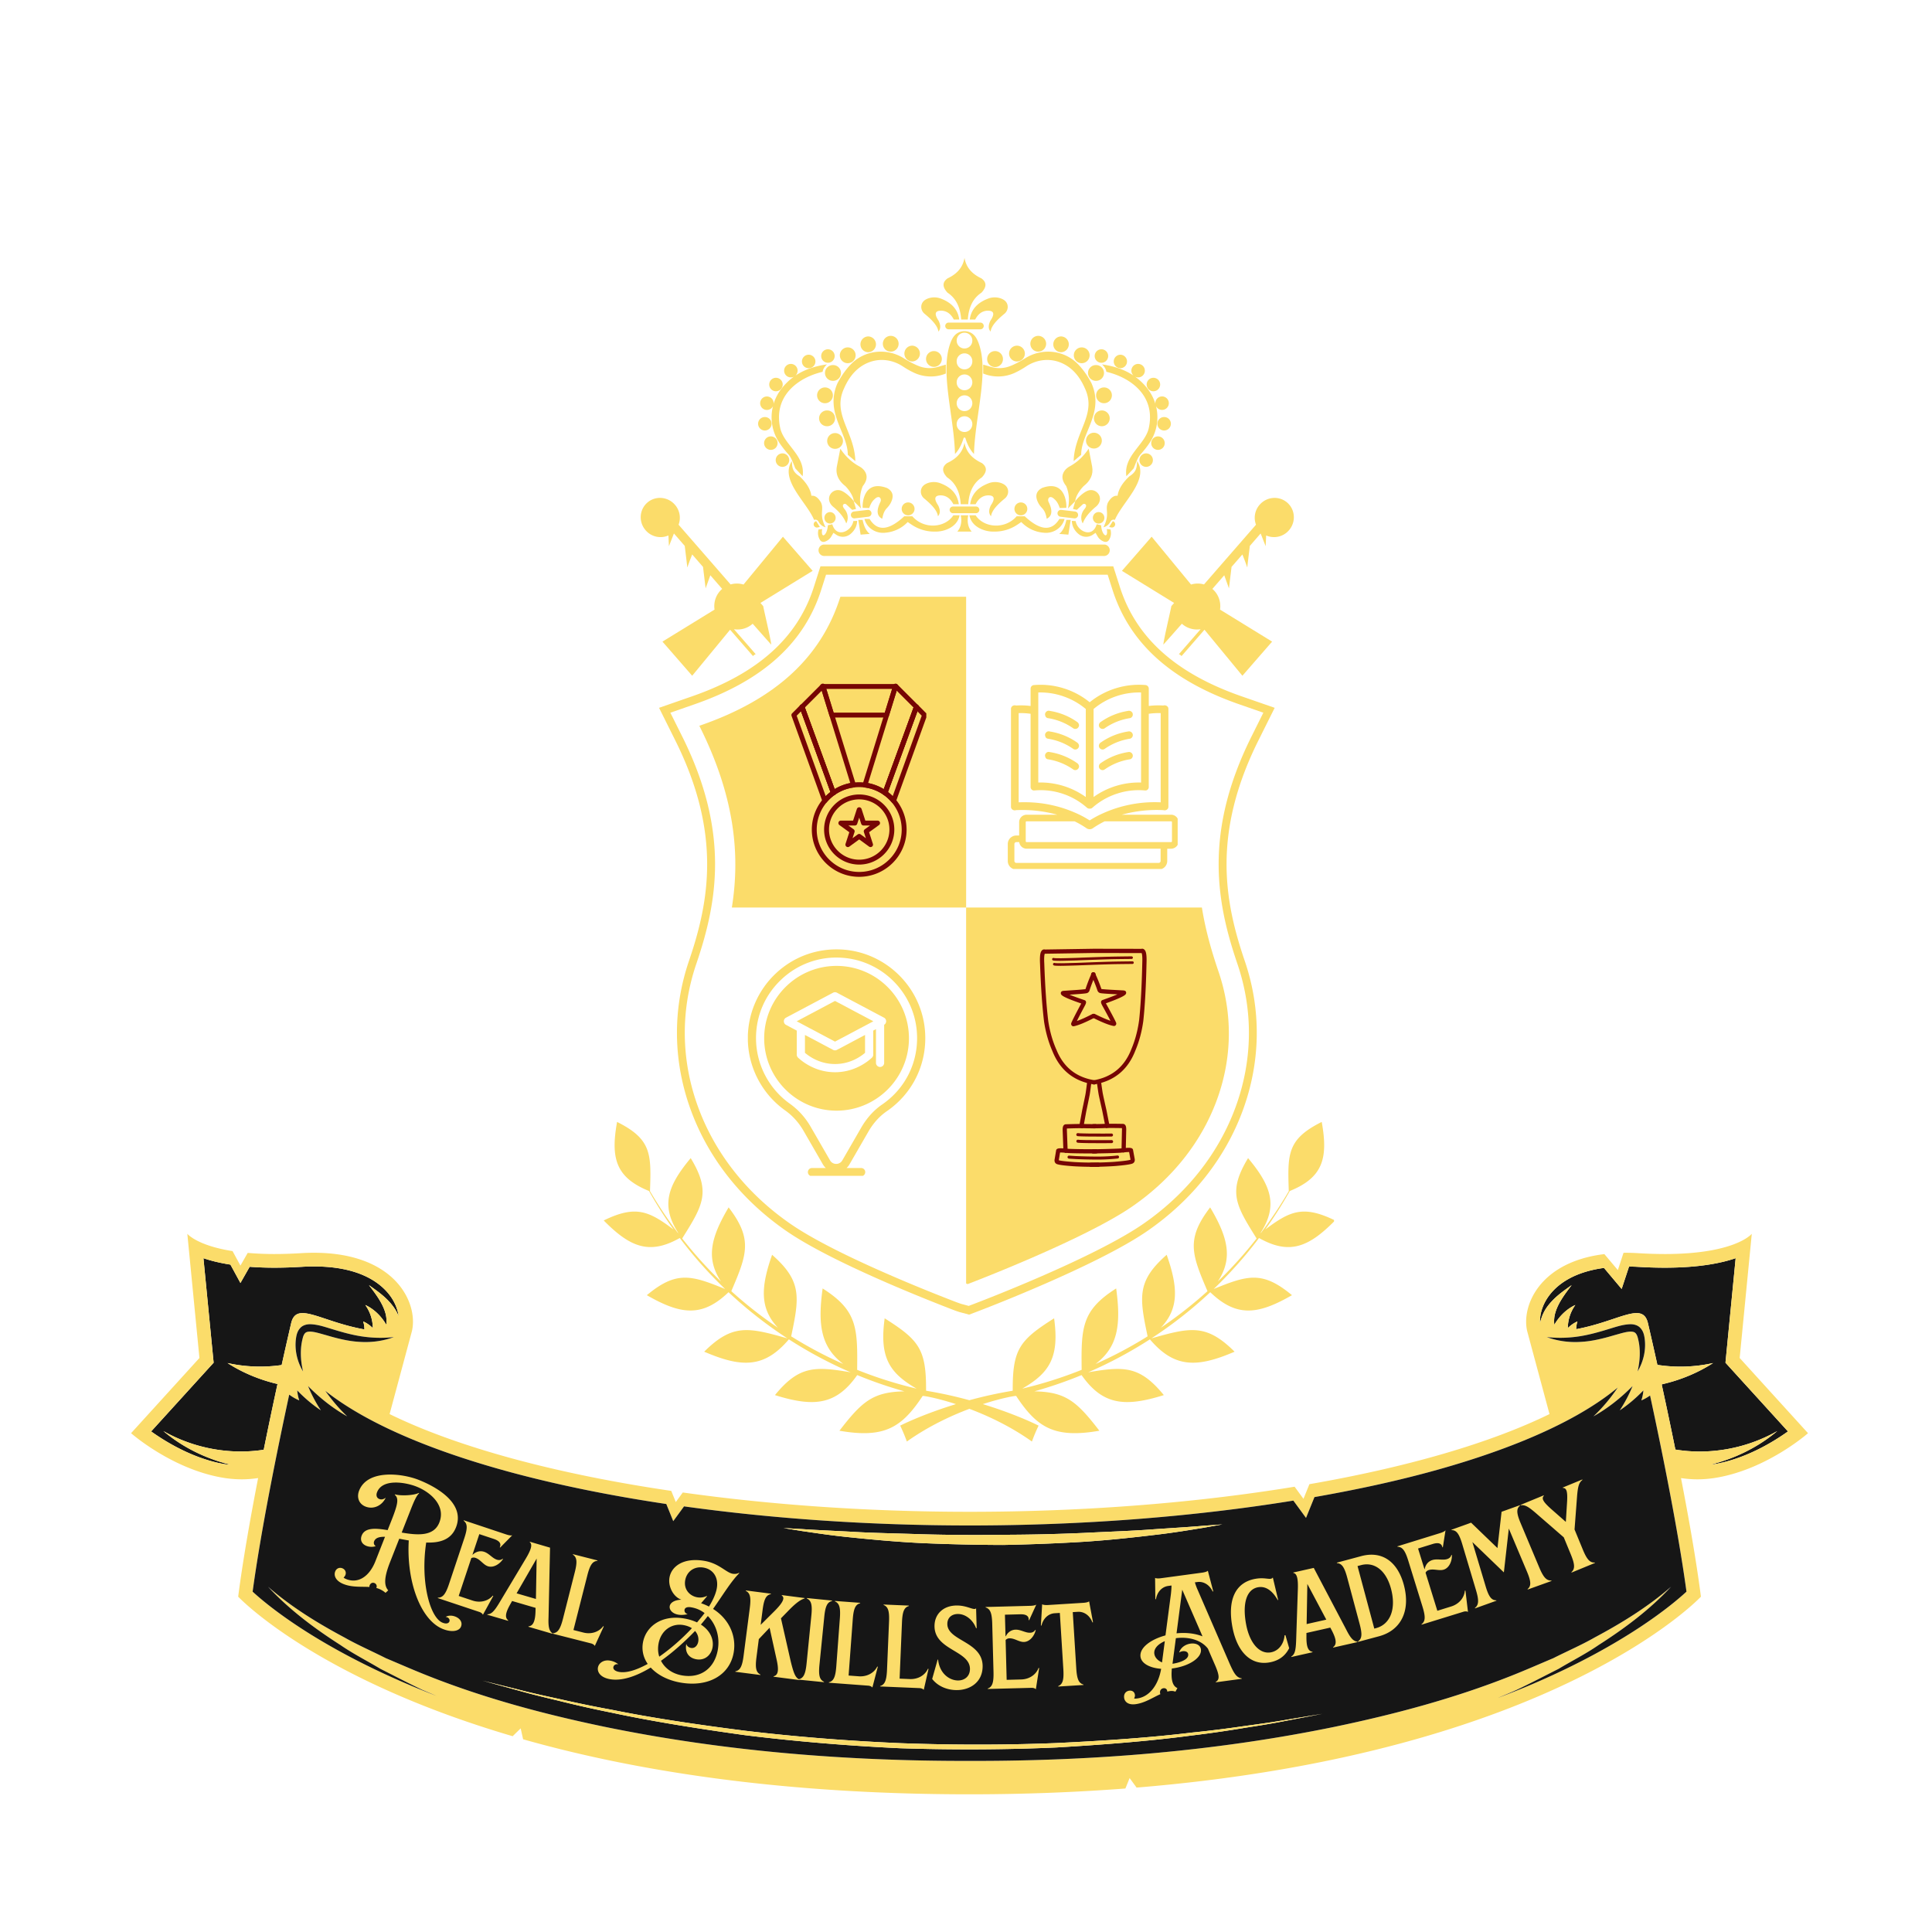 <svg xmlns="http://www.w3.org/2000/svg" width="500" height="500" version="1.0" viewBox="0 0 375 375"><defs><clipPath id="a"><path d="M117.184 217h141.75v63h-141.75zm0 0"/></clipPath><clipPath id="b"><path d="M159 132.668h2V134h-2zm0 0"/></clipPath><clipPath id="c"><path d="M159 132.668h16V140h-16zm0 0"/></clipPath><clipPath id="d"><path d="M173 132.668h2V134h-2zm0 0"/></clipPath><clipPath id="e"><path d="M153.547 136H163v20h-9.453zm0 0"/></clipPath><clipPath id="f"><path d="M171 136h8.797v20H171zm0 0"/></clipPath><clipPath id="g"><path d="M155 132.668h12V155h-12zm0 0"/></clipPath><clipPath id="h"><path d="M167 132.668h12V155h-12zm0 0"/></clipPath><clipPath id="i"><path d="M157 151h19v19.168h-19zm0 0"/></clipPath><clipPath id="j"><path d="M211 184h11.79v27H211zm0 0"/></clipPath><clipPath id="k"><path d="M201.79 184H213v27h-11.21zm0 0"/></clipPath><clipPath id="l"><path d="M211 222h10v4.73h-10zm0 0"/></clipPath><clipPath id="m"><path d="M204 222h10v4.73h-10zm0 0"/></clipPath><clipPath id="n"><path d="M195.586 132.668h33v36h-33zm0 0"/></clipPath><clipPath id="o"><path d="M145.16 184h34.5v44.23h-34.5zm0 0"/></clipPath><clipPath id="p"><path d="M25.195 239.465H351v108.75H25.195zm0 0"/></clipPath></defs><path fill="#fbdc6a" d="m130.117 138.336 2.309 4.629c9.27 18.605 6.793 32.183 2.738 44.082-3.117 9.137-2.988 18.789.367 27.91 3.29 8.938 9.453 16.73 17.824 22.543 4.125 2.863 10.93 6.344 20.223 10.348a327.05 327.05 0 0 0 8.934 3.687c2.84 1.121 3.855 1.516 4.414 1.645l.027.004 1.074.293 1.172-.45c.942-.355 23.078-8.793 32.781-15.527 8.372-5.813 14.536-13.605 17.82-22.543 3.356-9.121 3.485-18.773.368-27.91-4.055-11.899-6.531-25.477 2.742-44.082l2.305-4.63-4.664-1.624c-13.242-4.602-21.293-11.86-24.602-22.188l-.953-2.976h-54.66l-.95 2.976c-3.312 10.329-11.359 17.586-24.605 22.188zm57.988 116.836-1.511-.406c-.664-.153-1.582-.512-4.61-1.707a337.946 337.946 0 0 1-8.972-3.7c-9.383-4.047-16.278-7.574-20.485-10.496-8.636-5.996-15.004-14.054-18.406-23.308-3.496-9.5-3.629-19.551-.387-29.067 3.938-11.543 6.34-24.715-2.652-42.754l-3.16-6.347 6.39-2.223c12.758-4.434 20.489-11.36 23.637-21.172l1.301-4.07h56.832l1.305 4.07c3.144 9.813 10.875 16.738 23.633 21.172l6.394 2.223-3.164 6.347c-8.992 18.04-6.59 31.211-2.652 42.754 3.246 9.516 3.113 19.567-.383 29.067-3.403 9.254-9.77 17.312-18.41 23.308-9.852 6.84-32.149 15.34-33.094 15.7l-1.606.609"/><path fill="#fbdc6a" d="M233.7 178.445a61.384 61.384 0 0 1-.415-2.3h-45.762v72.98c.032.008.063.02.09.027v.024l.223.062.062-.027c.223-.078 22.653-8.633 31.957-15.098 7.692-5.332 13.333-12.445 16.32-20.57 3.005-8.16 3.122-16.793.337-24.957-1.106-3.246-2.106-6.606-2.813-10.14m-46.176-62.618h-24.402l-.055.16c-3.734 11.649-12.59 19.766-27.082 24.801l-.246.086.121.242c6.918 13.88 7.77 25.153 6.192 35.028h45.472v-60.317"/><g clip-path="url(#a)"><path fill="#fbdc6a" d="M235.578 250.195a83.974 83.974 0 0 0 2.938-2.96 81.36 81.36 0 0 0 5.859-6.938c5.906 3.332 9.648 1.781 14.762-3.406-6.18-3.012-8.739-1.856-13.547 1.754a81.587 81.587 0 0 0 4.758-7.473c6.476-2.629 7.457-6.39 6.199-13.406-6.719 3.355-6.64 6.214-6.395 13.433a81.855 81.855 0 0 1-5.375 8.059l-.136.11c3.43-5.313 2.16-9.138-2.391-14.579-3.977 6.57-2.387 9.133 1.656 15.598a81.123 81.123 0 0 1-7.531 8.355c2.953-4.476 2.004-8.508-1.484-14.39-4.707 6.148-3.586 9.109-.516 16.261a82.587 82.587 0 0 1-9.055 7.102c3.535-3.746 3.352-7.844 1.133-14.16-5.816 5.101-5.305 8.226-3.703 15.828a80.397 80.397 0 0 1-9.535 5.11l-.57.25c4.335-3.27 4.972-7.59 4.003-14.657-6.703 4.25-6.804 7.594-6.699 15.797a81.263 81.263 0 0 1-11.527 3.648c5.34-3.078 7.215-6.129 6.18-13.648-6.684 4.238-8.079 5.984-8.032 14.058a82.967 82.967 0 0 0-8.414 1.84 82.802 82.802 0 0 0-8.406-1.84c.043-8.074-1.352-9.82-8.035-14.058-1.035 7.52.844 10.57 6.183 13.648a80.946 80.946 0 0 1-11.527-3.648c.102-8.203.004-11.547-6.7-15.797-.972 7.066-.335 11.387 4.005 14.656a32.13 32.13 0 0 1-.574-.25 80.703 80.703 0 0 1-9.536-5.11c1.602-7.6 2.118-10.726-3.703-15.827-2.218 6.316-2.398 10.414 1.137 14.16a81.851 81.851 0 0 1-9.055-7.102c3.067-7.152 4.192-10.113-.52-16.261-3.488 5.882-4.437 9.914-1.48 14.39a79.813 79.813 0 0 1-1.824-1.812 81.899 81.899 0 0 1-5.71-6.543c4.046-6.465 5.636-9.028 1.655-15.598-4.546 5.441-5.816 9.266-2.386 14.578a3.432 3.432 0 0 1-.14-.11 81.855 81.855 0 0 1-5.376-8.058c.25-7.219.324-10.078-6.39-13.433-1.262 7.015-.282 10.777 6.199 13.406a81.548 81.548 0 0 0 4.754 7.473c-4.809-3.61-7.364-4.766-13.547-1.754 5.117 5.187 8.855 6.738 14.765 3.406a80.604 80.604 0 0 0 5.856 6.937 87.6 87.6 0 0 0 2.941 2.961c-6.597-2.695-9.472-3.562-15.191 1.2 6.59 3.8 10.765 4.328 15.855-.579a82.744 82.744 0 0 0 11.426 8.961c-7.55-2.136-10.633-2.894-16.148 2.586 7.3 3.137 11.68 3.203 16.437-2.398a82.856 82.856 0 0 0 9.61 5.332c.789.371 1.582.723 2.382 1.066-6.941-1.183-10.015-1.297-14.695 4.426 7.504 2.344 11.852 1.988 15.969-3.887a82.034 82.034 0 0 0 9.16 3.157c-6.098.12-8.211 1.93-12.613 7.644 8.699 1.52 12.09-.594 16.148-6.742.05-.082 2.676.348 6.469 1.578-5.149 1.578-9.055 3.285-10.824 4.176a33.26 33.26 0 0 1 1.296 3.086c4.086-2.91 8.442-4.957 12.133-6.348 3.7 1.39 8.051 3.438 12.14 6.348a32.198 32.198 0 0 1 1.294-3.086c-1.766-.89-5.672-2.598-10.82-4.176 3.789-1.23 6.414-1.66 6.468-1.578 4.055 6.148 7.446 8.262 16.149 6.742-4.407-5.715-6.516-7.523-12.617-7.644a82.096 82.096 0 0 0 9.164-3.157c4.113 5.875 8.464 6.23 15.964 3.887-4.68-5.723-7.75-5.61-14.691-4.426a76.169 76.169 0 0 0 2.379-1.066 82.856 82.856 0 0 0 9.61-5.332c4.757 5.601 9.136 5.535 16.437 2.398-5.512-5.48-8.598-4.722-16.149-2.586a82.546 82.546 0 0 0 11.43-8.96c5.09 4.906 9.262 4.378 15.856.578-5.72-4.762-8.598-3.895-15.192-1.2"/></g><path fill="#fbdc6a" d="M249.852 97.559c-1.567-1.368-3.97-1.184-5.356.414a3.819 3.819 0 0 0-.707 3.875l-2.734 3.136-4.094 4.7-3.266 3.754a4.48 4.48 0 0 0-2.515.019l-7.645-9.281-1.922 2.207-3.847 4.418 10.129 6.23-.543.621c.007.235-1.465 6.383-1.547 7.461.011.024 3.597-4.047 3.597-4.047l.055.047a4.379 4.379 0 0 0 3.582 1.016l-4.219 4.848c.22.085.39.214.516.367l4.453-5.114 7.36 8.934 1.921-2.21 1.922-2.208 1.926-2.207-10.11-6.215c.215-1.449-.277-2.965-1.453-3.988-.011-.008-.023-.016-.035-.027l2.305-2.649.91 2.535.004-.027.004.016.012-.121.488-4.028 2.102-2.414.503 1.285.438 1.215.008-.074.015.043.016-.305.465-3.824 2.101-2.414.97 2.469.1-2.082a3.82 3.82 0 0 0 4.423-1.008c1.386-1.594 1.242-3.996-.332-5.367m-124.207 0c1.57-1.368 3.972-1.184 5.359.414a3.827 3.827 0 0 1 .707 3.875l2.734 3.136 4.094 4.7 3.266 3.754a4.467 4.467 0 0 1 2.511.019l7.649-9.281 1.922 2.207 3.847 4.418-10.129 6.23.54.621c-.004.235 1.468 6.383 1.55 7.461-.011.024-3.597-4.047-3.597-4.047l-.055.047a4.379 4.379 0 0 1-3.582 1.016l4.219 4.848a1.29 1.29 0 0 0-.52.367l-4.45-5.114-7.358 8.934-1.922-2.21-1.922-2.208-1.926-2.207 10.11-6.215c-.215-1.449.277-2.965 1.449-3.988a.785.785 0 0 0 .039-.027l-2.305-2.649-.914 2.535v-.027l-.008.016-.008-.121-.488-4.028-2.102-2.414-.503 1.285-.438 1.215-.008-.074-.02.043-.015-.305-.46-3.824-2.102-2.414-.97 2.469-.1-2.082a3.819 3.819 0 0 1-4.423-1.008c-1.39-1.594-1.242-3.996.329-5.367m58.199-4.895c1.597 1.047 2.476 2.781 2.636 5.203h1.454c.16-2.422 1.039-4.156 2.64-5.203.996-1.062 1.086-2.004 0-2.789-1.625-.762-3.015-1.934-3.367-3.977-.352 2.043-1.738 3.215-3.363 3.977-1.09.785-1 1.727 0 2.79"/><path fill="#fbdc6a" d="M182.762 96.156c.992.082 1.75.66 2.285 1.711h1.058c-.28-2.043-1.582-3.305-3.546-4.055a3.557 3.557 0 0 0-2.446-.058c-.746.262-1.152.676-1.308 1.2-.2.651.043 1.362.57 1.796 1.434 1.176 2.55 2.34 2.68 3.457.465-.52.484-1.219.039-2.117-.934-1.39-.653-1.996.668-1.934m3.801-34.136h1.292c.157-2.422 1.036-4.157 2.637-5.204.996-1.062 1.086-2.004 0-2.785-1.625-.761-2.933-1.937-3.285-3.976-.352 2.039-1.66 3.215-3.285 3.976-1.086.782-.992 1.723 0 2.785 1.601 1.047 2.48 2.782 2.64 5.204"/><path fill="#fbdc6a" d="M179.457 60.902c1.438 1.176 2.55 2.34 2.684 3.457.457-.515.48-1.218.035-2.117-.934-1.387-.656-1.996.668-1.933.992.082 1.75.664 2.285 1.71h1.059c-.278-2.042-1.583-3.3-3.547-4.054a3.58 3.58 0 0 0-2.446-.055c-.75.258-1.152.672-1.312 1.195-.196.653.047 1.364.574 1.797m5.59 39.118c-1.613 2.457-5.703 2.789-7.969.187h-1.562c-2.914 2.719-5.196 3.04-6.727.52h-1c.086.343.23.668.418.968.734 1.172 2.078 1.813 3.461 1.723l.043-.008c1.684-.11 3.285-.832 4.445-2.058.012-.008.02-.02.028-.028.285.196.55.38.804.543a7.898 7.898 0 0 0 4.367 1.317h.204c.879 0 1.754-.18 2.543-.559 1.203-.582 1.921-1.45 2.156-2.605h-1.211"/><path fill="#fbdc6a" d="M171.242 100.691c.184-.968.399-1.539.922-2.09.3-.316.566-.663.762-1.058.582-1.188.441-2.148-.715-2.797a.343.343 0 0 1-.04-.023c-4.722-1.762-4.816 3.414-4.718 3.847l1.262.04c.23-.665.52-1.29 1.039-1.723.543-.559 1.047-.516 1.191-.028a.793.793 0 0 1-.058.567c-.82 1.664-.7 2.75.355 3.265m-6.961-2.773 1.13 1.043.741-.168-.445-1.52c-.613-.8-1.652-1.75-2.469-2.043-1.265-.453-2.582.657-2.281 1.965.094.414.324.785.7 1.118 1.195.972 2.136 2.039 2.6 3.289.055-.106.106-.22.15-.336.3-.836.09-1.766-.481-2.45-.34-.406-.403-.695-.235-.89.153-.172.426-.164.59-.008"/><path fill="#fbdc6a" d="M167.453 94.371c.887-1.113.996-2.133.29-3.055a3.01 3.01 0 0 0-.954-.793c-1.43-.77-2.66-1.91-3.684-3.433l-.671 3.453c-.29 1.559.355 2.805 1.671 3.828.817.844 1.575 2.067 1.602 2.902l1.41 1.41c-.273-1.324-.3-2.722.336-4.312m7.563 4.402c0 .692.558 1.247 1.246 1.247a1.249 1.249 0 1 0-1.246-1.246m-7.582 2.14h-.836l.445 2.86 1.781-.145c-.703-.54-1.137-1.492-1.39-2.715m-1.528-.301 2.66-.316a.673.673 0 0 0 .586-.742.673.673 0 0 0-.742-.586l-2.664.316a.67.67 0 0 0-.586.742.674.674 0 0 0 .746.586m-4.359 1.141-.86.2c-.113 2.042-1.437 2.78-1.105.737l-.715.082c-.187.782-.078 1.48.336 2.09a.77.77 0 0 0 .86.285 2.237 2.237 0 0 0 1.296-1.027l.407-.695.55.37a2.277 2.277 0 0 0 1.723.349 2.406 2.406 0 0 0 1.07-.52c.739-.633 1.215-1.441 1.266-2.523l-.738.035c-.34 2.004-3.282 3.418-4.09.617m-.418-.129a1.116 1.116 0 0 0 0-2.23c-.617 0-1.113.5-1.113 1.113 0 .617.496 1.117 1.113 1.117"/><path fill="#fbdc6a" d="M158.04 100.902a.689.689 0 0 1 .835.34c.305.578.746.938 1.367 1.106-1.34-2.578-.226-3.387-.89-4.825-.512-.863-1.11-1.386-1.86-1.293-.176-1.257-.949-2.523-2.304-3.789-1.45-.89-1.426-1.84-1.489-2.937-2.414 3.64 2.938 8.02 4.313 11.41l.027-.012"/><path fill="#fbdc6a" d="M158.426 101.164a.622.622 0 0 0-.477.742c.074.332.41.547.742.473l.442-.094-.707-1.12m4.148-26.821c-2.558 5.738 1.985 9.664 1.985 13.937l1.464 1.223c-.168-5.777-4.574-9.086-2.175-14.156 1.144-2.61 2.82-4.332 5.062-5.106 2.117-.73 4.453-.363 6.324.875.774.512 1.547.95 2.325 1.297a7.696 7.696 0 0 0 6.023.09v-1.73l-1.516.44a5.697 5.697 0 0 1-3.535-.089c-.98-.355-2.035-.918-3.125-1.598-3.183-1.98-7.316-1.636-10.02.953-.98.942-1.917 2.2-2.812 3.864"/><path fill="#fbdc6a" d="M177.02 70.16c.847 0 1.535-.687 1.535-1.531 0-.848-.688-1.535-1.535-1.535a1.534 1.534 0 0 0 0 3.066m4.253-2.015c-.847 0-1.53.683-1.53 1.53a1.532 1.532 0 1 0 3.066 0c0-.847-.688-1.53-1.536-1.53m-8.383.109a1.532 1.532 0 1 0-1.53-1.531c0 .847.687 1.53 1.53 1.53m-4.398.114a1.532 1.532 0 1 0 0-3.066 1.534 1.534 0 0 0 0 3.066m-3.984 2.129a1.534 1.534 0 1 0-.005-3.067 1.534 1.534 0 0 0 .005 3.067m-4.379 1.894c0 .848.687 1.532 1.535 1.532a1.532 1.532 0 1 0 0-3.063c-.848 0-1.535.684-1.535 1.532m1.535 4.343c0-.847-.687-1.535-1.535-1.535a1.534 1.534 0 1 0 1.535 1.535m-1.109 5.996a1.531 1.531 0 0 0 0-3.063 1.532 1.532 0 1 0 0 3.063m0 2.86a1.532 1.532 0 1 0 1.53-1.531 1.53 1.53 0 0 0-1.53 1.53M151.91 88a1.309 1.309 0 1 0 0 2.617 1.309 1.309 0 0 0 0-2.617m-2.254-3.297a1.309 1.309 0 1 0 0 2.617 1.309 1.309 0 0 0 0-2.617m.11-2.453c0-.723-.586-1.305-1.309-1.305s-1.309.582-1.309 1.305a1.309 1.309 0 0 0 2.618 0"/><path fill="#fbdc6a" d="M148.855 79.574c.52 0 .97-.304 1.18-.746a8.876 8.876 0 0 0 1.164 7.004 20.303 20.303 0 0 0 1.871 2.402c.543.606.993 1.934 1.301 2.684l1.418 1.52c.59-3.934-3.5-6.016-4.316-9.211-1.508-6.438 3.582-9.985 8.199-11.059.078-.563.426-1.063.848-1.438-2.301.32-4.36.989-6.13 2.176.262-.238.426-.582.426-.96a1.309 1.309 0 1 0-1.308 1.308c.215 0 .41-.05.59-.145a11.705 11.705 0 0 0-2.395 2.309 9.096 9.096 0 0 0-1.547 2.973c.004-.043.008-.082.008-.125a1.309 1.309 0 1 0-1.309 1.308"/><path fill="#fbdc6a" d="M150.578 75.945a1.309 1.309 0 1 0 0-2.617 1.309 1.309 0 0 0 0 2.617m6.387-4.476a1.309 1.309 0 1 0 0-2.618 1.309 1.309 0 0 0 0 2.618m3.699-1.055a1.309 1.309 0 1 0 0-2.617 1.309 1.309 0 0 0 0 2.617m31.696 29.793c.128-1.117 1.245-2.281 2.68-3.457.526-.434.769-1.145.573-1.797-.16-.523-.562-.937-1.312-1.2a3.567 3.567 0 0 0-2.446.06c-1.964.75-3.265 2.011-3.546 4.054h1.058c.54-1.05 1.293-1.629 2.285-1.71 1.325-.063 1.606.542.668 1.933-.445.898-.422 1.597.04 2.117m-4.133-38.187h1.058c.54-1.047 1.297-1.63 2.285-1.711 1.325-.063 1.602.546.668 1.933-.445.899-.422 1.602.04 2.117.128-1.117 1.245-2.28 2.679-3.457.527-.433.77-1.144.574-1.797-.156-.523-.562-.937-1.308-1.195a3.58 3.58 0 0 0-2.446.055c-1.968.754-3.27 2.012-3.55 4.055"/><path fill="#fbdc6a" d="M184.973 99.613h4.468a.653.653 0 0 0 .649-.652.652.652 0 0 0-.649-.648h-4.468a.652.652 0 0 0-.649.648c0 .36.293.652.649.652m5.972-36.343a.653.653 0 0 0-.648-.653h-6.176a.654.654 0 0 0-.652.653c0 .355.293.648.652.648h6.176a.652.652 0 0 0 .648-.648m-3.011 36.75h-1.454c.262 1.207.036 2.375-.671 3.164h2.796c-.707-.79-.93-1.957-.671-3.164m18.273 1.675c.188-.3.332-.625.422-.968h-1.004c-1.531 2.52-3.813 2.199-6.727-.52h-1.562c-2.266 2.602-6.356 2.27-7.969-.187h-1.21c.234 1.156.952 2.023 2.155 2.605a5.901 5.901 0 0 0 2.543.559h.204c1.55 0 3.07-.457 4.367-1.317.254-.164.52-.347.804-.543l.028.028a6.725 6.725 0 0 0 4.449 2.058l.043.008c1.379.09 2.723-.55 3.457-1.723"/><path fill="#fbdc6a" d="M204.66 96.887c.524.433.809 1.058 1.04 1.722l1.265-.039c.094-.433 0-5.61-4.723-3.847l-.035.023c-1.156.649-1.297 1.61-.715 2.797.192.394.461.742.762 1.059.52.55.738 1.12.918 2.09 1.055-.516 1.176-1.602.36-3.266a.815.815 0 0 1-.063-.567c.144-.488.648-.53 1.191.028"/><path fill="#fbdc6a" d="m211.98 90.543-.667-3.453c-1.028 1.523-2.258 2.664-3.688 3.433-.363.2-.695.461-.95.793-.706.922-.6 1.942.29 3.055.633 1.59.61 2.988.332 4.313l1.414-1.41c.023-.837.781-2.06 1.598-2.903 1.316-1.023 1.964-2.27 1.671-3.828"/><path fill="#fbdc6a" d="M210.008 101.266c.043.117.094.23.152.336.461-1.25 1.403-2.317 2.602-3.29.375-.332.605-.703.699-1.117.297-1.308-1.02-2.418-2.281-1.965-.817.293-1.86 1.243-2.47 2.043l-.444 1.52.742.168 1.125-1.043c.168-.156.441-.164.59.008.168.195.109.484-.23.89-.571.684-.786 1.614-.485 2.45m-11.856-3.743a1.249 1.249 0 1 0-.002 2.498 1.249 1.249 0 0 0 .002-2.498m7.438 6.106 1.781.144.445-2.859h-.836c-.253 1.223-.687 2.176-1.39 2.715"/><path fill="#fbdc6a" d="m205.848 100.297 2.664.316a.668.668 0 1 0 .156-1.328l-2.66-.316a.668.668 0 0 0-.16 1.328m8.984 2.394c.336 2.043-.992 1.305-1.105-.738l-.86-.2c-.808 2.802-3.75 1.388-4.086-.616l-.738-.035c.047 1.082.527 1.89 1.266 2.523.304.262.675.438 1.066.52a2.29 2.29 0 0 0 1.727-.348l.546-.371.407.695c.289.496.754.863 1.297 1.027a.767.767 0 0 0 .859-.285c.418-.61.527-1.308.336-2.09l-.715-.082m-1.542-1.066a1.116 1.116 0 0 0 0-2.23 1.116 1.116 0 1 0 0 2.23"/><path fill="#fbdc6a" d="M219.227 92.441c-1.356 1.266-2.13 2.532-2.305 3.79-.75-.094-1.344.43-1.86 1.292-.66 1.438.45 2.247-.89 4.825.621-.168 1.062-.528 1.371-1.106a.684.684 0 0 1 .832-.34l.027.012c1.375-3.39 6.727-7.77 4.313-11.41-.063 1.098-.04 2.047-1.488 2.937"/><path fill="#fbdc6a" d="m215.992 101.164-.707 1.121.438.094a.623.623 0 0 0 .27-1.215m-23.645-29.949-1.512-.442v1.73a7.697 7.697 0 0 0 6.023-.089 16.04 16.04 0 0 0 2.32-1.297c1.872-1.238 4.208-1.605 6.329-.875 2.238.774 3.918 2.496 5.058 5.106 2.399 5.07-2.004 8.379-2.171 14.156l1.46-1.223c0-4.273 4.547-8.199 1.985-13.937-.895-1.664-1.832-2.922-2.813-3.864-2.703-2.59-6.836-2.933-10.015-.953-1.09.68-2.145 1.243-3.13 1.598a5.696 5.696 0 0 1-3.534.09m21.547-.485c.425.375.773.875.847 1.438 4.621 1.074 9.707 4.621 8.203 11.059-.82 3.195-4.906 5.277-4.316 9.21l1.414-1.519c.309-.75.762-2.078 1.305-2.684.683-.77 1.324-1.57 1.867-2.402a8.878 8.878 0 0 0 1.168-7.004 1.309 1.309 0 1 0-.125-.438 9.16 9.16 0 0 0-1.543-2.972 11.705 11.705 0 0 0-2.395-2.309c.176.094.375.145.586.145a1.309 1.309 0 1 0-1.308-1.309c0 .38.164.723.425.961-1.77-1.187-3.828-1.855-6.128-2.176"/><path fill="#fbdc6a" d="M187.207 67.64a1.516 1.516 0 0 1-1.516-1.53c0-.848.668-1.532 1.516-1.532s1.52.684 1.52 1.531a1.52 1.52 0 0 1-1.52 1.532zm0 4.055a1.519 1.519 0 0 1-1.516-1.535 1.519 1.519 0 1 1 3.036 0c0 .848-.672 1.535-1.52 1.535zm0 4.051a1.518 1.518 0 0 1-1.516-1.531c0-.848.668-1.535 1.516-1.535s1.52.687 1.52 1.535c0 .844-.672 1.531-1.52 1.531zm0 4.05a1.516 1.516 0 0 1-1.516-1.53c0-.848.668-1.532 1.516-1.532s1.52.684 1.52 1.532c0 .847-.672 1.53-1.52 1.53zm0 4.056a1.519 1.519 0 0 1-1.516-1.536 1.517 1.517 0 1 1 3.036 0c0 .848-.672 1.536-1.52 1.536zm1.32-19.22a2.648 2.648 0 0 0-2.636-.007c-.543.316-.996.836-1.391 1.879-2.117 5.613.668 14.191.863 21.605.742-.742 1.336-1.933 1.657-3.039a.197.197 0 0 1 .378 0c.317 1.106.915 2.297 1.653 3.04.199-7.415 3.012-16.005.863-21.606-.39-1.024-.844-1.55-1.387-1.871m8.868 5.527a1.53 1.53 0 0 0 1.53-1.531 1.532 1.532 0 1 0-1.53 1.531m-2.723-.484a1.531 1.531 0 0 0-3.063 0 1.532 1.532 0 1 0 3.063 0m6.851-1.422a1.531 1.531 0 1 0 0-3.063 1.531 1.531 0 0 0 0 3.063m4.399.113a1.532 1.532 0 1 0 0-3.066 1.534 1.534 0 0 0-.001 3.066m3.985 2.129a1.534 1.534 0 1 0 0-3.066 1.534 1.534 0 0 0 0 3.066m2.848 3.426a1.531 1.531 0 1 0 0-3.063 1.532 1.532 0 1 0 0 3.063m1.531 1.278c-.847 0-1.531.687-1.531 1.534a1.531 1.531 0 1 0 3.062 0c0-.847-.683-1.535-1.53-1.535m1.109 6.001a1.53 1.53 0 0 0-1.532-1.532 1.532 1.532 0 1 0 1.532 1.531m-1.532 4.391a1.534 1.534 0 1 0-3.065.005 1.534 1.534 0 0 0 3.065-.005m8.641 2.41a1.309 1.309 0 1 0 0 2.617 1.309 1.309 0 0 0 0-2.617m2.258-3.297c-.727 0-1.309.586-1.309 1.309a1.309 1.309 0 1 0 1.309-1.309m1.195-3.758c-.723 0-1.309.582-1.309 1.305a1.309 1.309 0 0 0 2.618 0c0-.723-.586-1.305-1.309-1.305m-2.117-5a1.309 1.309 0 1 0 0-2.617 1.309 1.309 0 0 0 0 2.617m-6.39-4.476c.722 0 1.304-.586 1.304-1.309 0-.722-.582-1.308-1.305-1.308a1.309 1.309 0 0 0 0 2.617m-3.699-1.055a1.309 1.309 0 1 0 0-2.617 1.309 1.309 0 0 0 0 2.617m.535 37.504a.763.763 0 0 1-.133-.012h-54.007a1.113 1.113 0 1 1-.262-2.21h54.535a1.115 1.115 0 0 1-.133 2.222"/><path fill="#760504" d="M166.766 167.813c-3.754 0-6.809-3.047-6.809-6.797a6.817 6.817 0 0 1 6.809-6.809c3.761 0 6.82 3.055 6.82 6.809 0 3.75-3.059 6.797-6.82 6.797zm0-12.653a5.862 5.862 0 0 0-5.856 5.856c0 3.222 2.63 5.847 5.856 5.847 3.238 0 5.87-2.625 5.87-5.847 0-3.23-2.632-5.856-5.87-5.856zm0 0"/><g clip-path="url(#b)"><path fill="#760504" d="M159.742 133.723h-.105a.473.473 0 0 1-.438-.293.474.474 0 0 1 .102-.52l.078-.078a.476.476 0 0 1 .793.195l.023.078a.475.475 0 0 1-.453.618zm0 0"/></g><g clip-path="url(#c)"><path fill="#760504" d="M172.086 139.273h-10.629a.477.477 0 0 1-.453-.335l-1.719-5.551a.479.479 0 0 1 .457-.614h14.063a.48.48 0 0 1 .382.192c.09.12.118.277.07.422l-1.714 5.55a.478.478 0 0 1-.457.336zm-10.277-.953h9.93l1.421-4.597h-12.773zm0 0"/></g><g clip-path="url(#d)"><path fill="#760504" d="M173.906 133.723h-.101a.474.474 0 0 1-.383-.192.49.49 0 0 1-.074-.426l.027-.078a.463.463 0 0 1 .34-.32.48.48 0 0 1 .45.125l.081.078c.133.137.176.34.102.52a.478.478 0 0 1-.442.293zm0 0"/></g><g clip-path="url(#e)"><path fill="#760504" d="M160.094 155.902c-.028 0-.059 0-.086-.004a.48.48 0 0 1-.363-.308l-6.004-16.633a.477.477 0 0 1 .109-.496l1.586-1.602a.478.478 0 0 1 .785.172l.004.012a.46.46 0 0 1 .02.07l6.062 16.617a.471.471 0 0 1-.172.551 8.316 8.316 0 0 0-1.578 1.453.471.471 0 0 1-.363.168zm-5.457-16.984 5.636 15.61c.29-.29.594-.56.918-.805l-5.71-15.657zm0 0"/></g><g clip-path="url(#f)"><path fill="#760504" d="M173.453 155.906a.47.47 0 0 1-.363-.172 8.674 8.674 0 0 0-1.578-1.449c-.176-.125-.246-.351-.176-.55l6.066-16.626a.602.602 0 0 1 .02-.066l.004-.012a.478.478 0 0 1 .785-.172l1.586 1.602a.477.477 0 0 1 .11.496l-6.009 16.633a.474.474 0 0 1-.363.308.57.57 0 0 1-.082.008zm-1.101-2.18c.324.247.632.516.921.805l5.633-15.613-.84-.852zm0 0"/></g><g clip-path="url(#g)"><path fill="#760504" d="M161.762 154.371a.477.477 0 0 1-.45-.313l-6.082-16.687a.48.48 0 0 1 .11-.5l3.96-3.96a.476.476 0 0 1 .337-.138h.105c.207 0 .39.133.453.332l5.914 19.13a.479.479 0 0 1-.39.613 8.205 8.205 0 0 0-3.684 1.433.476.476 0 0 1-.273.09zm-5.535-17.043 5.773 15.84a9.225 9.225 0 0 1 3.04-1.176l-5.544-17.93zm0 0"/></g><path fill="#760504" d="M161.762 154.371a.48.48 0 0 1-.45-.312l-6.085-16.684a.48.48 0 0 1 .109-.5.488.488 0 0 1 .441-.129c.16.035.293.145.348.297l6.082 16.687a.477.477 0 0 1-.285.61.466.466 0 0 1-.16.031zm0 0"/><g clip-path="url(#h)"><path fill="#760504" d="M171.785 154.371a.455.455 0 0 1-.273-.086 8.292 8.292 0 0 0-3.684-1.437.456.456 0 0 1-.34-.215.456.456 0 0 1-.054-.395l5.914-19.133a.475.475 0 0 1 .457-.332h.101a.46.46 0 0 1 .336.137l3.961 3.961a.474.474 0 0 1 .113.5l-6.086 16.688a.483.483 0 0 1-.304.293.581.581 0 0 1-.14.02zm-3.281-2.375a9.27 9.27 0 0 1 3.039 1.172l5.773-15.84-3.265-3.266zm0 0"/></g><path fill="#760504" d="M171.785 154.371a.485.485 0 0 1-.219-.05.478.478 0 0 1-.23-.587l6.086-16.691a.47.47 0 0 1 .344-.3.482.482 0 0 1 .555.633l-6.09 16.683a.474.474 0 0 1-.446.312zm0 0"/><g clip-path="url(#i)"><path fill="#760504" d="M166.766 170.191c-5.067 0-9.192-4.113-9.192-9.171a9.207 9.207 0 0 1 3.906-7.512c.004 0 .004 0 .004-.004a9.177 9.177 0 0 1 4.114-1.602 9.205 9.205 0 0 1 8.219 3.223 9.189 9.189 0 0 1 2.152 5.895c0 5.058-4.13 9.171-9.203 9.171zm-4.727-15.91h-.004a8.316 8.316 0 0 0-1.578 1.453 8.223 8.223 0 0 0-1.93 5.286c0 4.53 3.696 8.222 8.239 8.222 4.55 0 8.254-3.691 8.254-8.222a8.252 8.252 0 0 0-3.504-6.73l-.004-.005a8.292 8.292 0 0 0-3.684-1.437 8.208 8.208 0 0 0-5.79 1.434zm0 0"/></g><path fill="#760504" d="M168.973 164.418a.48.48 0 0 1-.278-.09l-1.922-1.398-1.921 1.398a.48.48 0 0 1-.563 0 .48.48 0 0 1-.172-.531l.735-2.262-1.922-1.394a.478.478 0 0 1 .28-.864h2.376l.734-2.257a.47.47 0 0 1 .453-.329c.207 0 .387.13.454.329l.734 2.257h2.375c.207 0 .387.133.453.328a.48.48 0 0 1-.176.536l-1.922 1.394.735 2.262a.469.469 0 0 1-.172.531.482.482 0 0 1-.281.09zm-4.301-4.188 1.02.739a.475.475 0 0 1 .171.531l-.386 1.195 1.015-.738a.475.475 0 0 1 .559 0l1.02.738-.391-1.195a.476.476 0 0 1 .175-.531l1.016-.739h-1.258a.479.479 0 0 1-.453-.328l-.387-1.199-.39 1.2a.475.475 0 0 1-.453.327zm0 0"/><g clip-path="url(#j)"><path fill="#760504" d="m212.313 184.152 9.285.016-.137.023c.297-.101.543-.03.742.22.074.089.133.202.18.343.144.414.195 1.14.156 2.18v-.008c-.101 4.55-.305 8.273-.617 11.176v.011c-.285 2.114-.809 4.059-1.563 5.836l.004-.012c-1.433 3.7-4.082 5.883-7.945 6.551a.41.41 0 0 1-.477-.336.409.409 0 0 1 .336-.472c3.559-.618 6-2.63 7.32-6.043l.005-.012c.726-1.707 1.226-3.582 1.503-5.625v.012c.305-2.875.512-6.578.61-11.106v-.004c.035-.937 0-1.566-.11-1.882a.358.358 0 0 0-.042-.094c.042.05.097.066.167.043a.402.402 0 0 1-.136.023l-9.281-.015a.411.411 0 0 1-.41-.415.41.41 0 0 1 .41-.41zm0 0"/></g><g clip-path="url(#k)"><path fill="#760504" d="m212.059 184.156-9.282.145.133.02c-.297-.098-.543-.024-.738.226-.07.094-.129.207-.176.348-.137.414-.176 1.144-.125 2.18v-.005c.164 4.547.422 8.27.774 11.164v.012c.316 2.11.863 4.047 1.644 5.813l-.008-.012c1.485 3.683 4.164 5.828 8.04 6.441a.412.412 0 0 0 .129-.813c-3.567-.562-6.036-2.542-7.403-5.937l-.008-.011c-.75-1.7-1.277-3.567-1.582-5.602l.004.012c-.348-2.875-.606-6.575-.766-11.098v-.008c-.05-.933-.023-1.562.082-1.883a.358.358 0 0 1 .043-.093c-.043.054-.097.07-.164.047.043.015.086.02.133.02l9.281-.145a.411.411 0 1 0-.011-.82zm0 0"/></g><path fill="#760504" d="M213.715 209.977c.195 1.41.312 2.18.344 2.308a.362.362 0 0 1 .011.13c.004-.028 0-.052 0-.071.02.129.25 1.18.696 3.16l.004.012.507 2.578a.917.917 0 0 1 .012.297l.004-.028c-.023.29-.184.473-.48.551-.079.02-.165.031-.262.031l.074-.007c-.008.003-.016.003-.023.003-.18.028-.97.051-2.368.07a.413.413 0 0 1-.418-.406.413.413 0 0 1 .407-.417c1.363-.016 2.113-.04 2.254-.06h-.004c.027-.003.05-.007.074-.007.027 0 .047 0 .058-.004-.082.024-.125.082-.132.18v-.044l-.512-2.577.004.012c-.45-2-.688-3.075-.711-3.223-.004-.035-.008-.07-.004-.098l.012.125v-.004c-.04-.16-.16-.957-.36-2.398a.413.413 0 0 1 .348-.465.414.414 0 0 1 .465.352zm0 0"/><path fill="#760504" d="M211.016 209.996c-.176 1.414-.282 2.184-.313 2.313a.362.362 0 0 0-.012.129c0-.028 0-.051.004-.07-.02.128-.238 1.183-.656 3.171v.012l-.476 2.582c-.012.07-.016.137-.012.203 0 .031.004.062.008.094l-.004-.028c.027.29.187.473.484.543.082.02.168.032.266.032l-.075-.008c.008 0 .016.004.024.004.176.023.965.035 2.367.035a.41.41 0 1 0 0-.82c-1.363 0-2.113-.012-2.254-.032-.023-.004-.047-.004-.07-.004-.027 0-.047 0-.059-.004.082.02.125.079.137.176 0-.008-.004-.015-.004-.027v.004c0-.004 0-.008.004-.02l.473-2.582v.008c.418-2.004.64-3.082.66-3.23a.277.277 0 0 0 .004-.098l-.008.129v-.008c.039-.16.148-.96.328-2.402a.41.41 0 0 0-.36-.457.404.404 0 0 0-.456.355zm3.726 8.164c.012 0 .02-.004.031-.004.243-.043 1.309-.047 3.192-.011a.547.547 0 0 1 .457.246l.008.007c.02.032.039.067.058.106.082.184.121.473.11.863l-.086 3.801-.012-.094c.055.258-.055.442-.332.551-.055.02-.117.04-.195.055a5.797 5.797 0 0 1-.864.082h.004c-1.125.058-2.77.101-4.93.129a.408.408 0 0 1-.413-.407.405.405 0 0 1 .406-.414 154.38 154.38 0 0 0 4.898-.129c.344-.015.586-.039.73-.066l.063-.016c-.156.059-.21.188-.172.387a.73.73 0 0 1-.007-.094l.085-3.804c.008-.266-.003-.434-.035-.504 0 .004.004.008.008.011l.004.012a.231.231 0 0 0 .2.102c-1.833-.035-2.845-.035-3.036-.004h.004a.411.411 0 0 1-.176-.805zm0 0"/><path fill="#760504" d="M210.102 218.191c-.012 0-.02-.004-.032-.004-.246-.039-1.308-.027-3.191.036a.548.548 0 0 0-.453.25l-.008.011a.667.667 0 0 0-.055.106c-.082.183-.117.472-.101.863l.14 3.8.008-.093c-.05.258.063.438.34.543.055.02.121.04.195.05.192.04.477.063.864.075 1.125.04 2.77.059 4.93.059a.41.41 0 1 0 0-.82c-2.153 0-3.786-.02-4.903-.063a5.12 5.12 0 0 1-.734-.055l-.059-.015c.156.058.215.187.176.382a.714.714 0 0 0 .008-.093l-.141-3.801c-.012-.266 0-.434.031-.504-.004.004-.004.008-.008.012l-.007.011a.243.243 0 0 1-.196.106c1.832-.063 2.844-.078 3.035-.047h-.004a.413.413 0 0 0 .165-.809zm0 0"/><g clip-path="url(#l)"><path fill="#760504" d="M217.945 222.898c.227-.062.586-.097 1.082-.109h.004a2.1 2.1 0 0 1 .508.043c.258.066.39.219.395.457v-.004c0 .016-.004.031-.004.043l-.004-.11.328 1.786c0 .016.004.027.004.043.008.09.004.18-.012.262a.705.705 0 0 1-.426.53.041.041 0 0 1-.023.009l-.004.004c-.406.16-1.504.316-3.285.468h-.004c-1.195.09-2.77.149-4.727.176a.404.404 0 0 1-.414-.402.409.409 0 0 1 .407-.418c1.937-.028 3.492-.086 4.671-.176h-.004c1.704-.145 2.72-.281 3.055-.414h-.004c-.027.012-.043.035-.05.066v-.039l.003.04-.324-1.786a.337.337 0 0 1-.008-.11v.036c0 .187.075.297.223.336a1.515 1.515 0 0 0-.293-.016h.004c-.426.008-.715.035-.875.078a.412.412 0 1 1-.223-.793zm0 0"/></g><g clip-path="url(#m)"><path fill="#760504" d="M206.96 222.977c-.226-.063-.585-.094-1.077-.094h-.004c-.227 0-.395.015-.508.047-.258.07-.39.222-.387.46v.044l.004-.11-.3 1.79c-.004.015-.004.027-.004.038a.823.823 0 0 0 .015.262.691.691 0 0 0 .43.527l.023.012h.004c.41.156 1.512.297 3.293.422h.004c1.195.074 2.77.113 4.727.113a.41.41 0 0 0 .41-.41.411.411 0 0 0-.41-.414c-1.938 0-3.496-.035-4.676-.11h.004c-1.703-.12-2.723-.242-3.059-.37h.004a.091.091 0 0 1 .05.062c0-.008-.003-.02 0-.035l-.003.039.3-1.79a.343.343 0 0 0 .005-.108v.035c.004.183-.07.297-.215.336.043-.012.14-.02.293-.02h-.004c.422.004.715.027.875.067a.405.405 0 0 0 .5-.293.407.407 0 0 0-.293-.5zm0 0"/></g><path fill="#760504" d="M212.566 188.945a28.77 28.77 0 0 1 1.23 3.059l-.01-.031c.003.007.007.011.007.015-.004-.008-.016-.015-.027-.023a.263.263 0 0 1-.028-.012c.067.02.246.043.54.063h.015c.355.039 1.594.113 3.71.222h.005c.066.004.12.008.172.02.285.058.422.215.406.476a.265.265 0 0 1-.012.075.375.375 0 0 1-.043.109.746.746 0 0 1-.086.117c-.32.36-1.715.977-4.183 1.848l.273-.336v-.063h-.004c.012.043.051.13.121.258 1.043 1.887 1.696 3.117 1.953 3.692l-.007-.016c.113.227.09.426-.063.594a.412.412 0 0 1-.379.129c-.883-.16-2.215-.688-3.992-1.582a.41.41 0 1 1 .367-.735c1.711.856 2.969 1.36 3.774 1.508l-.383.129c-.094.11-.117.215-.063.324 0-.004-.004-.008-.007-.015-.247-.551-.887-1.762-1.922-3.63v-.003c-.11-.2-.176-.36-.203-.485a.628.628 0 0 1-.012-.207.412.412 0 0 1 .273-.336c2.336-.828 3.617-1.367 3.844-1.62-.004.007-.012.015-.016.023l-.043.11c-.003.023-.007.042-.007.065-.016.215.07.34.25.375-.012 0-.032-.003-.055-.003-2.133-.11-3.387-.184-3.758-.223h.02c-.364-.024-.61-.059-.743-.102a.551.551 0 0 1-.171-.09l.043.032a.708.708 0 0 1-.235-.223.729.729 0 0 1-.097-.183 28.319 28.319 0 0 0-1.2-2.977.412.412 0 0 1 .196-.547.414.414 0 0 1 .55.2zm0 0"/><path fill="#760504" d="M211.871 188.95c-.441.972-.84 2-1.187 3.073l.007-.027c0 .008-.004.012-.007.016a.072.072 0 0 1 .03-.028c-.015.008-.026.02-.042.032a.242.242 0 0 1 .07-.043c-.066.023-.246.047-.539.07-.004 0-.012 0-.016.004-.355.043-1.59.133-3.707.27h-.003a1.016 1.016 0 0 0-.172.023c-.285.062-.418.222-.399.48 0 .028.004.051.012.075a.365.365 0 0 0 .043.109.61.61 0 0 0 .09.117c.324.356 1.726.953 4.207 1.79l-.278-.333v-.062a1.198 1.198 0 0 1-.113.261v-.004c-1.02 1.903-1.652 3.141-1.902 3.72l.008-.013c-.11.227-.086.422.07.59a.413.413 0 0 0 .383.125c.879-.175 2.203-.718 3.969-1.636a.41.41 0 0 0 .175-.555.41.41 0 0 0-.554-.176c-1.7.879-2.95 1.402-3.75 1.559l.382.125c.098.105.118.215.067.324a.03.03 0 0 1 .008-.016c.238-.558.863-1.777 1.87-3.656v-.004c.106-.2.173-.363.196-.488a.6.6 0 0 0 .008-.203.411.411 0 0 0-.277-.336c-2.344-.793-3.633-1.317-3.864-1.567.004.008.012.016.016.024l.043.11c.008.019.008.042.012.062.015.215-.067.343-.247.383.012-.004.028-.004.055-.008h-.004c2.133-.137 3.387-.23 3.758-.274h-.02c.364-.027.606-.066.739-.113a.51.51 0 0 0 .172-.09l-.04.031a.795.795 0 0 0 .313-.382l.012-.028c.34-1.05.726-2.047 1.156-2.992a.409.409 0 0 0-.203-.543.41.41 0 0 0-.547.203zm-2.671 30.991a.286.286 0 0 0-.286.25.29.29 0 0 0 .246.329c.133.02.332.03.594.042.312.012.785.024 1.422.032.05 0 .101.004.156.004l.715.004.906.003h.004l1.39.004h.005c.07 0 .128 0 .175-.004l1.22-.007a.294.294 0 0 0 .288-.293.294.294 0 0 0-.293-.29l-1.222.008c-.04.004-.098.004-.168.004l-1.395-.004-.906-.003-.715-.004c-.055 0-.106 0-.152-.004a57.112 57.112 0 0 1-1.407-.032h-.011.007a5.41 5.41 0 0 1-.53-.039h-.044zm7.714 4.34c-.012 0-.02.004-.031.004a35.258 35.258 0 0 1-3.695.207h-.067a104.297 104.297 0 0 1-4.32-.097l-1.145-.075a.494.494 0 0 1-.11-.011h-.003c-.016 0-.031-.004-.043-.004a.297.297 0 0 0-.29.25.29.29 0 0 0 .243.328l.004.004c.05.008.106.011.16.015h.004l1.145.07c.226.016.691.032 1.394.055 1.098.032 2.086.047 2.961.047h.066c.57 0 1.243-.02 2.008-.066a30.044 30.044 0 0 0 1.75-.145.288.288 0 0 0 .258-.32.292.292 0 0 0-.289-.262zm-7.695-3.062a.29.29 0 0 0-.04.578c.133.02.333.031.594.043.313.015.786.023 1.422.035h.157l.714.004.907.008h1.574l1.219-.012c.16 0 .289-.133.289-.293a.294.294 0 0 0-.293-.289l-1.223.012h-1.562l-.907-.008-.715-.004h-.152a39.94 39.94 0 0 1-1.406-.035h-.012.008a4.402 4.402 0 0 1-.531-.04h-.043zm10.426-35.59h-.004c-2.243.023-3.664.047-4.27.066-1.394.035-3.555.11-6.476.227-.715.023-1.579.047-2.59.07-.153.004-.317.004-.489.004-.238 0-.496-.004-.773-.008-.273-.008-.438-.02-.496-.039a.204.204 0 0 0-.082-.015.25.25 0 0 0-.235.168.247.247 0 0 0 .153.316c.004 0 .004.004.008.004.105.035.316.055.64.062a19.775 19.775 0 0 0 1.285.004c1.012-.023 1.88-.047 2.594-.07h.004c2.922-.113 5.078-.188 6.473-.227.601-.02 2.02-.039 4.258-.062a.25.25 0 0 0 .25-.25.254.254 0 0 0-.25-.25zm.168.969c-2.243.023-3.668.047-4.27.066-1.398.035-3.555.11-6.48.227l-2.59.07c-.153.004-.313.004-.489.004-.234 0-.492-.004-.77-.008h-.003c-.27-.008-.434-.02-.492-.039a.204.204 0 0 0-.082-.016c-.102 0-.2.067-.235.168a.248.248 0 0 0 .153.317s.004 0 .004.004c.105.035.32.054.64.062a19.202 19.202 0 0 0 1.285.004c1.016-.023 1.88-.047 2.598-.07 2.922-.114 5.082-.192 6.477-.227.601-.02 2.02-.039 4.257-.062a.25.25 0 0 0 .246-.254.248.248 0 0 0-.25-.246zm0 0"/><g clip-path="url(#n)"><path fill="#fbdc6a" d="M219.852 146.488a.705.705 0 0 1-.07.547.684.684 0 0 1-.438.34 11.63 11.63 0 0 0-4.969 2.004.755.755 0 0 1-.305.098.733.733 0 0 1-.582-.219.753.753 0 0 1-.164-.274.748.748 0 0 1 .32-.855 12.621 12.621 0 0 1 5.317-2.149.698.698 0 0 1 .543.079.714.714 0 0 1 .344.43zm0-4a.725.725 0 0 0-.344-.43.725.725 0 0 0-.547-.078 12.656 12.656 0 0 0-5.313 2.149.722.722 0 0 0-.304.375.684.684 0 0 0 .148.754.718.718 0 0 0 .582.219.711.711 0 0 0 .305-.094 11.73 11.73 0 0 1 4.965-2.004.675.675 0 0 0 .437-.34.673.673 0 0 0 .07-.547zm0-3.996a.725.725 0 0 0-.344-.43.725.725 0 0 0-.547-.078 12.606 12.606 0 0 0-5.313 2.149.722.722 0 0 0-.304.375.684.684 0 0 0 .148.754.718.718 0 0 0 .582.218.711.711 0 0 0 .305-.093 11.605 11.605 0 0 1 4.965-2 .7.7 0 0 0 .437-.34.717.717 0 0 0 .07-.55zm-16.473.895a11.62 11.62 0 0 1 4.969 2 .706.706 0 0 0 .547.074.689.689 0 0 0 .44-.336.65.65 0 0 0 .02-.672.826.826 0 0 0-.28-.32 12.585 12.585 0 0 0-5.313-2.149.673.673 0 0 0-.719.2c-.2.21-.25.457-.152.73.066.258.23.414.488.473zm0 7.988c1.812.281 3.469.95 4.969 2.004a.69.69 0 0 0 .547.074.689.689 0 0 0 .44-.336.647.647 0 0 0 .02-.676.843.843 0 0 0-.28-.316 12.585 12.585 0 0 0-5.313-2.148.666.666 0 0 0-.723.199.662.662 0 0 0-.148.73.6.6 0 0 0 .488.469zm0-3.996c1.812.285 3.469.95 4.969 2.004a.69.69 0 0 0 .547.074.689.689 0 0 0 .44-.336.649.649 0 0 0 .02-.672.826.826 0 0 0-.28-.32 12.585 12.585 0 0 0-5.313-2.149.673.673 0 0 0-.719.2c-.2.21-.25.457-.152.73a.6.6 0 0 0 .488.469zm25.387 16.219v3.672a1.461 1.461 0 0 1-.43 1.035 1.457 1.457 0 0 1-1.031.43h-.746v2.382a1.672 1.672 0 0 1-.484 1.172 1.647 1.647 0 0 1-1.172.484h-27.637c-.22 0-.43-.043-.633-.125a1.737 1.737 0 0 1-.54-.359 1.737 1.737 0 0 1-.359-.539 1.677 1.677 0 0 1-.125-.633v-3.293c0-.219.043-.43.125-.633a1.672 1.672 0 0 1 1.531-1.02h.551v-2.573a1.453 1.453 0 0 1 1.46-1.46l5.939-.001a25.465 25.465 0 0 0-8.016-.887.762.762 0 0 1-.695-.117.652.652 0 0 1-.274-.563v-18.953a.655.655 0 0 1 .286-.574.799.799 0 0 1 .707-.102 14.75 14.75 0 0 1 2.816.09v-3.36c0-.19.066-.358.203-.495a.673.673 0 0 1 .492-.207c1.946-.16 3.848.05 5.711.629a14.975 14.975 0 0 1 5.063 2.71 14.992 14.992 0 0 1 5.058-2.71c1.86-.578 3.762-.79 5.704-.637a.71.71 0 0 1 .5.21.684.684 0 0 1 .207.5v3.356a15.034 15.034 0 0 1 2.812-.086.799.799 0 0 1 .707.102c.2.137.297.328.29.574v18.953a.652.652 0 0 1-.274.563.783.783 0 0 1-.711.113c-2.73-.137-5.414.16-8.051.89h9.555a1.452 1.452 0 0 1 1.347.903c.075.18.114.363.114.559zm-16.504-4.895c1.343-.96 2.8-1.68 4.379-2.16 1.578-.484 3.191-.7 4.84-.652v-17.48a13.685 13.685 0 0 0-4.903.757 13.563 13.563 0 0 0-4.316 2.45zm-10.73-2.812c.155-.008.312-.012.468-.012a15.144 15.144 0 0 1 8.75 2.824v-17.086a13.627 13.627 0 0 0-4.316-2.445 13.59 13.59 0 0 0-4.903-.762zm8.003 6.246c.68.332 1.336.699 1.973 1.105.64-.406 1.3-.777 1.98-1.105a24.492 24.492 0 0 1 11.801-2.407v-17.316c-.773-.02-1.543.024-2.312.129l-.004 14.129a.712.712 0 0 1-.2.574.63.63 0 0 1-.535.18 13.437 13.437 0 0 0-5.437.625 13.435 13.435 0 0 0-4.75 2.715.677.677 0 0 1-.547.187.716.716 0 0 1-.54-.187 13.504 13.504 0 0 0-4.75-2.72 13.503 13.503 0 0 0-5.437-.62.634.634 0 0 1-.535-.18.71.71 0 0 1-.203-.574v-14.129a14.784 14.784 0 0 0-2.316-.133v17.32c.343-.015.691-.02 1.027-.02 3.781-.015 7.375.79 10.785 2.427zm15.742 6.597h-26c-.175 0-.347-.03-.515-.097a1.42 1.42 0 0 1-.45-.27 1.5 1.5 0 0 1-.484-.914h-.562a.38.38 0 0 0-.262.11.354.354 0 0 0-.11.261v3.293c0 .102.04.192.11.262s.16.11.262.11h27.636c.102 0 .192-.04.262-.11.074-.07.11-.16.113-.262zm2.203-5.136c0-.118-.058-.176-.175-.18h-12.89c-.716.352-1.403.75-2.067 1.187-.075.055-.157.106-.235.16a1.02 1.02 0 0 1-.605.188 1.07 1.07 0 0 1-.602-.183c-.078-.051-.16-.11-.242-.165a18.286 18.286 0 0 0-2.086-1.187h-9.3c-.122 0-.18.059-.184.18v3.672c.004.12.062.18.183.18h28.028c.117 0 .175-.063.175-.18zm0 0"/></g><g clip-path="url(#o)"><path fill="#fbdc6a" d="M179.55 200.227c-.609-8.532-7.51-15.375-16.054-15.918-4.816-.301-9.402 1.34-12.906 4.629a17.28 17.28 0 0 0-5.438 12.558 17.256 17.256 0 0 0 7.235 14.031c1.453 1.032 2.656 2.368 3.582 3.97l3.765 6.526c.153.262.34.489.551.688h-2.68a.795.795 0 1 0 0 1.59h9.543a.794.794 0 0 0 0-1.59h-2.828c.211-.2.399-.426.551-.688l3.672-6.359c.96-1.664 2.164-3 3.578-3.973 5.094-3.496 7.875-9.277 7.43-15.464zm-8.327 14.156c-1.614 1.105-2.977 2.613-4.059 4.484l-3.672 6.36c-.246.43-.691.687-1.187.687h-.004c-.496 0-.942-.258-1.188-.687l-3.765-6.528c-1.04-1.8-2.399-3.304-4.04-4.469a15.658 15.658 0 0 1-6.566-12.734c0-4.363 1.754-8.414 4.938-11.398a15.479 15.479 0 0 1 11.715-4.2c7.753.489 14.015 6.7 14.57 14.446.402 5.613-2.117 10.863-6.742 14.039zm0 0"/></g><path fill="#fbdc6a" d="M162.074 203.875a.781.781 0 0 1-.37-.094l-5.462-2.898v3.469c.938.8 2.969 2.175 5.832 2.175h.125c2.805-.039 4.79-1.39 5.707-2.175v-3.47l-5.46 2.9a.77.77 0 0 1-.372.093zm0 0"/><path fill="#fbdc6a" d="m154.637 198.23 7.437 3.946 7.438-3.946-7.438-3.949zm0 0"/><path fill="#fbdc6a" d="M162.375 187.48c-7.742 0-14.047 6.305-14.047 14.051 0 7.742 6.305 14.047 14.047 14.047 7.746 0 14.05-6.305 14.05-14.047 0-7.746-6.304-14.05-14.05-14.05zm9.242 11.426v7.395a.798.798 0 0 1-.797.797.797.797 0 0 1-.793-.797v-6.543l-.53.281v4.672a.79.79 0 0 1-.255.582c-.894.832-3.367 2.773-7.023 2.824h-.145c-3.722 0-6.246-1.969-7.168-2.824a.808.808 0 0 1-.254-.582v-4.672l-2.086-1.11a.786.786 0 0 1-.421-.699.79.79 0 0 1 .421-.703l9.137-4.847a.781.781 0 0 1 .742 0l9.137 4.847a.792.792 0 0 1 .035 1.379zm0 0"/><path fill="#161616" d="M316.195 245.84c.54.008 1.078.015 1.633.05 1.832.11 3.61.169 5.277.169 6.508 0 10.883-.848 13.786-1.844l-1.864 19.113-.113 1.172.79.871 11.339 12.469c-2.824 2.015-8.152 5.293-14.234 6.348-.22.039-.438.027-.66.058 4.777-1.2 9.199-3.426 12.82-6.48-6.137 3.488-13.27 4.668-19.781 3.59a880.173 880.173 0 0 0-2.645-12.59c.02-.028.043-.051.066-.079 3.606-.824 6.965-2.234 9.903-4.12a29.22 29.22 0 0 1-10.774.359l.004.191a692.287 692.287 0 0 0-1.875-8.277c-.996-4.317-5.61-.406-13.93 1.156.016-.488.07-.988.243-1.5-.66.277-1.293.723-1.868 1.281a7.805 7.805 0 0 1 1.461-4.48c-1.609.734-3.062 2.086-4.078 3.84a5.718 5.718 0 0 1 .192-2.336c.539-1.88 1.863-3.653 3.175-5.356-1.757 1.239-3.59 2.493-4.949 4.485-.562.847-.957 1.828-1.199 2.89-.078-1.511.367-3.582 1.95-5.586 1.597-2.03 4.702-4.355 10.468-5.129l3.43 4.083 1.433-4.348M43.57 284.188c-6.078-1.055-11.41-4.333-14.234-6.348l11.336-12.469.797-.871-.117-1.172-1.864-19.113c1.383.476 3.114.914 5.239 1.246l1.941 3.566 1.793-3.144c1.46.11 3.055.176 4.812.176 1.672 0 3.446-.059 5.278-.168a38.06 38.06 0 0 1 2.379-.075c8.527 0 12.636 2.95 14.59 5.418 1.152 1.461 1.668 2.95 1.859 4.246a8.87 8.87 0 0 0-.817-1.55c-1.363-1.993-3.195-3.246-4.949-4.485 1.313 1.703 2.633 3.477 3.176 5.356.238.785.273 1.594.188 2.336-1.012-1.754-2.465-3.106-4.079-3.84a7.81 7.81 0 0 1 1.465 4.48c-.574-.558-1.21-1.004-1.867-1.28a5.17 5.17 0 0 1 .238 1.542c-8.5-1.52-13.214-5.562-14.222-1.2 0 0-.739 3.153-1.84 8.114a29.247 29.247 0 0 1-10.508-.387c2.879 1.856 6.172 3.239 9.7 4.07a886.902 886.902 0 0 0-2.676 12.759c-6.434.996-13.442-.196-19.481-3.63 3.664 3.09 8.148 5.337 12.992 6.52-.375-.043-.754-.031-1.129-.098"/><g clip-path="url(#p)"><path fill="#fbdc6a" d="M38.71 263.582 25.442 278.18s7.817 6.906 17.672 8.62c1.336.235 2.617.337 3.84.337 1.106 0 2.145-.098 3.145-.242-1.532 7.898-2.98 16.125-3.868 23.015 0 0 14.72 15.77 53.274 27.086l1.558-1.52.473 2.118c21.348 6.047 49.73 10.68 86.653 10.68 10.816 0 20.859-.415 30.25-1.126l.82-2.027 1.351 1.848c81.2-6.672 109.54-37.059 109.54-37.059-.887-6.89-2.337-15.117-3.868-23.015.996.144 2.04.242 3.149.242 1.215 0 2.5-.102 3.832-.336 9.86-1.715 17.672-8.621 17.672-8.621l-13.266-14.598 2.352-24.102s-3.145 3.926-16.915 3.926a86.66 86.66 0 0 1-5.117-.164 40.792 40.792 0 0 0-2.543-.082c-.11 0-.21.012-.324.012l-1.098 3.355-2.613-3.105c-12.691 1.531-16.129 10.183-14.98 14.969l4.328 16.082c-11.645 5.695-27.793 10.336-46.602 13.605l-1.152 2.844-1.723-2.352c-19.094 3.133-40.746 4.868-63.094 4.868-19.496 0-38.457-1.329-55.66-3.747l-1.355 1.856-.883-2.168c-22.258-3.277-41.39-8.41-54.668-14.906l4.328-16.082c1.266-5.262-2.984-15.227-19.02-15.23-.816 0-1.66.026-2.538.081-1.852.11-3.555.164-5.118.164a60.07 60.07 0 0 1-5.195-.219l-1.41 2.465-1.531-2.816c-6.942-1.086-8.778-3.356-8.778-3.356zm10.325 45.356c1.61-11.852 4.754-27.352 7.102-38.239a9.396 9.396 0 0 0 1.953 1.121 8.681 8.681 0 0 1-.399-1.937c1.422 1.465 2.954 2.773 4.59 3.863a27.17 27.17 0 0 1-2.492-4.715c2.297 2.328 4.844 4.336 7.602 5.883-1.61-1.512-2.996-3.191-4.243-4.945 9.301 7.347 23.664 12.472 36.055 15.816 9.176 2.473 19.324 4.531 30.125 6.14l1.348 3.329 2.094-2.867c17.304 2.402 36.144 3.703 55.417 3.703 22.083 0 43.586-1.703 62.852-4.824l2.457 3.359 1.64-4.04c7.786-1.366 15.2-2.956 22.04-4.8 12.746-3.437 27.558-8.77 36.824-16.457-1.352 1.996-2.91 3.89-4.715 5.586 2.758-1.547 5.305-3.555 7.598-5.883a27.148 27.148 0 0 1-2.488 4.715c1.632-1.09 3.164-2.398 4.585-3.863a8.468 8.468 0 0 1-.398 1.937 9.224 9.224 0 0 0 1.695-.949c2.348 10.879 5.465 26.277 7.067 38.067-2.703 2.5-11.922 10.238-29.79 17.898a175.336 175.336 0 0 1-6.84 2.738c1.231-.531 2.477-1.023 3.696-1.586 2.73-1.297 5.414-2.707 8.11-4.066 2.597-1.555 5.3-2.914 7.789-4.637 5.082-3.242 9.957-6.902 14.05-11.308-4.52 3.945-9.644 7.082-14.89 9.886-2.586 1.473-5.336 2.653-7.98 3.992-2.747 1.157-5.466 2.356-8.227 3.446-11.055 4.379-22.578 7.445-34.192 9.867-23.265 4.785-47.082 6.68-70.882 6.621-23.801.05-47.614-1.844-70.88-6.629-11.609-2.418-23.136-5.488-34.187-9.867-2.766-1.086-5.484-2.285-8.23-3.441-2.645-1.34-5.391-2.524-7.977-3.989-5.25-2.804-10.371-5.941-14.894-9.886 4.09 4.41 8.968 8.07 14.046 11.312 2.493 1.723 5.192 3.082 7.793 4.64 2.692 1.36 5.375 2.766 8.106 4.067.91.39 1.824.774 2.73 1.168-21.812-8.426-32.683-17.48-35.66-20.226zm257.68-49.583c2.12-.343 4.168-.96 6.27-1.613 1.058-.316 2.12-.656 3.406-.71.62-.02 1.468.124 2.015.738.535.582.7 1.273.793 1.843.367 2.336-.207 4.68-1.344 6.582.497-2.152.598-4.347.094-6.328-.113-.5-.277-.91-.52-1.129-.218-.215-.554-.281-1.015-.273-.918.043-1.973.402-3.016.68-2.097.62-4.304 1.195-6.562 1.312-2.25.148-4.531-.164-6.606-.93a24.12 24.12 0 0 0 6.485-.172zM58.27 257.77c.546-.614 1.394-.758 2.015-.739 1.285.055 2.344.395 3.403.711 2.105.653 4.148 1.27 6.269 1.613 2.117.34 4.285.415 6.488.172-2.074.766-4.355 1.078-6.61.93-2.253-.117-4.464-.691-6.562-1.312-1.043-.278-2.097-.637-3.015-.68-.457-.008-.797.058-1.012.273-.242.219-.41.63-.52 1.13-.503 1.98-.406 4.175.094 6.327-1.136-1.902-1.71-4.246-1.343-6.582.093-.57.257-1.261.793-1.843zm-26.563 19.996c3.664 3.09 8.148 5.336 12.992 6.52-.375-.044-.754-.032-1.129-.099-6.078-1.054-11.41-4.332-14.234-6.347l11.336-12.469.797-.871-.117-1.172-1.864-19.113c1.383.476 3.114.914 5.239 1.246l1.941 3.566 1.793-3.144c1.46.11 3.055.176 4.812.176 1.672 0 3.446-.059 5.278-.168a38.06 38.06 0 0 1 2.379-.075c8.527 0 12.636 2.95 14.59 5.418 1.152 1.461 1.668 2.95 1.859 4.246a8.87 8.87 0 0 0-.817-1.55c-1.363-1.993-3.195-3.246-4.949-4.485 1.313 1.703 2.633 3.477 3.176 5.356.238.785.273 1.594.188 2.336-1.012-1.754-2.465-3.106-4.079-3.84a7.81 7.81 0 0 1 1.465 4.48c-.574-.558-1.21-1.004-1.867-1.28a5.17 5.17 0 0 1 .238 1.542c-8.5-1.52-13.214-5.562-14.222-1.2 0 0-.739 3.153-1.84 8.114a29.247 29.247 0 0 1-10.508-.387c2.879 1.856 6.172 3.239 9.7 4.07a886.902 886.902 0 0 0-2.676 12.759c-6.434.996-13.442-.196-19.481-3.63zm283.055-27.579 1.433-4.347c.54.008 1.078.015 1.633.05 1.832.11 3.61.169 5.277.169 6.508 0 10.883-.848 13.786-1.844l-1.864 19.113-.113 1.172.79.871 11.339 12.469c-2.824 2.015-8.152 5.293-14.234 6.348-.22.039-.438.027-.66.058 4.777-1.2 9.199-3.426 12.82-6.48-6.137 3.488-13.27 4.668-19.781 3.59a880.173 880.173 0 0 0-2.645-12.59c.02-.028.043-.051.066-.079 3.606-.824 6.965-2.234 9.903-4.12a29.22 29.22 0 0 1-10.774.359l.004.191a692.287 692.287 0 0 0-1.875-8.277c-.996-4.317-5.61-.406-13.93 1.156.016-.488.07-.988.243-1.5-.66.277-1.293.723-1.868 1.281a7.805 7.805 0 0 1 1.461-4.48c-1.609.734-3.062 2.086-4.078 3.84a5.718 5.718 0 0 1 .192-2.336c.539-1.88 1.863-3.653 3.175-5.356-1.757 1.239-3.59 2.493-4.949 4.485-.562.847-.957 1.828-1.199 2.89-.078-1.511.367-3.582 1.95-5.586 1.597-2.03 4.702-4.355 10.468-5.129l3.43 4.083"/></g><path fill="#161616" d="M49.035 308.938c2.977 2.746 13.848 11.8 35.66 20.226-.906-.394-1.82-.777-2.73-1.168-2.73-1.3-5.414-2.707-8.106-4.066-2.601-1.559-5.3-2.918-7.793-4.64-5.078-3.243-9.957-6.903-14.046-11.313 4.523 3.945 9.644 7.082 14.894 9.886 2.586 1.465 5.332 2.649 7.977 3.989 2.746 1.156 5.464 2.355 8.23 3.441 11.05 4.379 22.578 7.45 34.188 9.867 23.265 4.785 47.078 6.68 70.879 6.63 23.8.058 47.617-1.837 70.882-6.622 11.614-2.422 23.137-5.488 34.192-9.867 2.761-1.09 5.48-2.29 8.226-3.446 2.645-1.34 5.395-2.52 7.98-3.992 5.247-2.804 10.372-5.941 14.891-9.886-4.093 4.406-8.968 8.066-14.05 11.308-2.489 1.723-5.192 3.082-7.79 4.637-2.695 1.36-5.378 2.77-8.109 4.066-1.219.563-2.465 1.055-3.695 1.586 2.433-.922 4.742-1.84 6.84-2.738 17.867-7.66 27.086-15.399 29.789-17.899-1.602-11.789-4.719-27.187-7.067-38.066a9.29 9.29 0 0 1-1.695.95 8.44 8.44 0 0 0 .398-1.938c-1.421 1.465-2.953 2.773-4.585 3.863a27.148 27.148 0 0 0 2.488-4.715c-2.293 2.328-4.84 4.336-7.598 5.883 1.805-1.695 3.363-3.59 4.715-5.586-9.266 7.688-24.078 13.02-36.824 16.457-6.84 1.844-14.254 3.434-22.04 4.8l-1.64 4.04-2.457-3.36c-19.266 3.122-40.77 4.825-62.851 4.825-19.274 0-38.114-1.3-55.418-3.703l-2.094 2.867-1.348-3.328c-10.8-1.61-20.95-3.668-30.125-6.14-12.39-3.345-26.754-8.47-36.055-15.817 1.247 1.754 2.633 3.433 4.243 4.945-2.758-1.547-5.305-3.555-7.602-5.883a27.17 27.17 0 0 0 2.492 4.715c-1.636-1.09-3.168-2.398-4.59-3.863.063.637.18 1.289.399 1.937a9.415 9.415 0 0 1-1.953-1.12c-2.348 10.886-5.492 26.386-7.102 38.238zm188.219-13.051s-1.316.234-3.621.648c-2.309.367-5.602.945-9.59 1.399-3.98.476-8.637.992-13.645 1.32-5.007.305-10.355.52-15.707.621a383.505 383.505 0 0 1-15.718-.36c-5.012-.242-9.676-.683-13.668-1.093-3.993-.387-7.297-.914-9.61-1.242-2.312-.371-3.629-.586-3.629-.586s1.336.074 3.668.207c2.332.168 5.668.304 9.66.515 3.989.247 8.653.313 13.641.485 4.992.14 10.317.172 15.637.101a379.571 379.571 0 0 0 15.633-.359c4.984-.25 9.648-.398 13.632-.711 3.993-.273 7.325-.469 9.649-.68l3.668-.265zm-143.57 30.336 6.863 1.699c2.176.574 4.84 1.172 7.902 1.828 3.055.695 6.508 1.43 10.301 2.117 7.555 1.54 16.453 2.875 26.004 4.086 9.562 1.14 19.809 1.965 30.07 2.399 10.266.375 20.543.363 30.164-.024 9.617-.453 18.594-1.082 26.246-2.023 3.832-.383 7.336-.844 10.438-1.297 3.105-.418 5.808-.801 8.023-1.2 4.438-.734 6.977-1.156 6.977-1.156l-6.95 1.332c-2.202.45-4.902.895-8 1.371-3.093.52-6.59 1.047-10.425 1.504-7.652 1.028-16.633 1.758-26.27 2.325-9.644.43-19.945.484-30.242.152-10.289-.48-20.555-1.348-30.137-2.535-9.562-1.32-18.457-2.762-26.003-4.387a222.13 222.13 0 0 1-10.278-2.316c-3.047-.723-5.703-1.38-7.867-2-4.34-1.196-6.816-1.875-6.816-1.875m-33.399-69.192c1.285.055 2.344.395 3.403.711 2.105.653 4.148 1.27 6.269 1.613 2.117.34 4.285.415 6.488.172-2.074.766-4.355 1.078-6.61.93-2.253-.117-4.464-.691-6.562-1.312-1.043-.278-2.097-.637-3.015-.68-.457-.008-.797.058-1.012.273-.242.219-.41.63-.52 1.13-.503 1.98-.406 4.175.094 6.327-1.136-1.902-1.71-4.246-1.343-6.582.093-.57.257-1.261.793-1.843.546-.614 1.394-.758 2.015-.739m246.43 2.324c2.12-.343 4.168-.96 6.27-1.613 1.058-.316 2.12-.656 3.406-.71.62-.02 1.468.124 2.015.738.535.582.7 1.273.793 1.843.367 2.336-.207 4.68-1.344 6.582.497-2.152.598-4.347.094-6.328-.113-.5-.277-.91-.52-1.129-.218-.215-.554-.281-1.015-.273-.918.043-1.973.402-3.016.68-2.097.62-4.304 1.195-6.562 1.312-2.25.148-4.531-.164-6.606-.93a24.12 24.12 0 0 0 6.485-.172"/><path fill="#fbdc6a" d="M224.043 297.934c-3.98.476-8.637.992-13.645 1.32-5.007.305-10.355.52-15.707.621a383.505 383.505 0 0 1-15.718-.36c-5.012-.242-9.676-.683-13.668-1.093-3.993-.387-7.297-.914-9.61-1.242-2.312-.371-3.629-.586-3.629-.586s1.336.074 3.668.207c2.332.168 5.668.304 9.66.515 3.989.247 8.653.313 13.641.485 4.992.14 10.317.172 15.637.101a379.571 379.571 0 0 0 15.633-.359c4.984-.25 9.648-.398 13.632-.711 3.993-.273 7.325-.469 9.649-.68l3.668-.265s-1.316.234-3.621.648c-2.309.367-5.602.945-9.59 1.399M108.45 329.75a234.74 234.74 0 0 0 10.3 2.117c7.555 1.54 16.453 2.875 26.004 4.086 9.562 1.14 19.809 1.965 30.07 2.399 10.266.375 20.543.363 30.164-.024 9.617-.453 18.594-1.082 26.246-2.023 3.832-.383 7.336-.844 10.438-1.297 3.105-.418 5.808-.801 8.023-1.2 4.438-.734 6.977-1.156 6.977-1.156l-6.95 1.332c-2.202.45-4.902.895-8 1.371-3.093.52-6.59 1.047-10.425 1.504-7.652 1.028-16.633 1.758-26.27 2.325-9.644.43-19.945.484-30.242.152-10.289-.48-20.555-1.348-30.137-2.535-9.562-1.32-18.457-2.762-26.003-4.387a222.13 222.13 0 0 1-10.278-2.316c-3.047-.723-5.703-1.38-7.867-2-4.34-1.196-6.816-1.875-6.816-1.875l6.863 1.699c2.176.574 4.84 1.172 7.902 1.828m-41.743-22.276c1.691.664 3.453.457 5.004.558a.555.555 0 0 1 .035-.316c.164-.418.535-.602.926-.45a.687.687 0 0 1 .371.958c.629.16 1.3.511 1.79.945l.522-.484c-.878-.977-.773-2.614.364-5.5l1.777-4.52c.586.11 1.2.23 1.848.336-.477 7.856 2.258 15.473 6.648 17.2 1.715.675 3.133.421 3.492-.485.348-.887-.27-1.606-1.101-1.934-.621-.246-1.363-.27-1.887.067.531.027.895.472.73.886-.12.313-.538.54-1.32.23-2.468-.968-4.34-8.038-3.176-15.562 2.54.098 4.81-.48 5.778-2.949 1.832-4.648-3.73-7.828-7.262-9.219-3.25-1.277-9.902-2.066-11.539 2.09-.5 1.274-.082 2.578 1.242 3.102 1.586.625 3.239-.227 3.922-1.73-.351.285-.8.437-1.242.261-.574-.223-.649-.793-.445-1.312 1.074-2.73 5.586-1.914 7.636-1.106 2.754 1.082 5.746 3.7 4.457 6.973-1.07 2.73-4.191 2.492-7.308 1.957l1.87-4.758c.388-.984.997-2.457 1.513-2.855l-.055-.082c-1.047.52-3.598.597-4.64.277l-.032.078c.777.695.664 1.668-.594 4.867l-.789 2c-2.39-.402-4.422-.508-5.035 1.051-.348.883.012 1.652.918 2.012a2.753 2.753 0 0 0 1.813.05.754.754 0 0 1-.32-.937c.273-.7 1.046-.906 2.112-.879l-1.859 4.73c-1.187 3.016-3.371 4.376-5.61 3.497-.179-.07-.386-.153-.566-.313.153-.152.274-.312.348-.496.215-.543-.05-1.098-.594-1.312-.574-.227-1.152.027-1.386.625-.297.753.035 1.812 1.644 2.449zm0 0"/><path fill="#fbdc6a" d="m85.007 310.106-.028.082 8.078 2.695c.32.106.622.352.672.547l2.016-3.656-.098-.063c-.918 1.078-2.457 1.45-3.937.953l-2.676-.89 2.445-7.34c.246-.125.524-.149.813-.051.953.316 1.5 1.324 2.402 1.625 1.113.371 2.367-.477 2.942-1.406l-.07-.051c-.329.273-.727.316-1.15.176-.874-.293-1.484-1.203-2.437-1.52-.797-.265-1.605-.035-2.218.555l-.051-.016 1.324-3.972 2.809.933c1.113.371 1.492.91 1.164 1.625l.07.055 2.36-2.395c-.212.106-.786-.023-1.157-.148l-8.266-2.758-.027.082c.754.574.79 1.438.125 3.426l-2.953 8.848c-.66 1.984-1.207 2.656-2.152 2.664zm9.593 3.229-.023.082 4.046 1.183.024-.082c-.684-.547-.567-1.445.445-3.215l.305-.55 4.558 1.332-.011.636c-.055 2.078-.52 2.875-1.356 2.95l-.027.082 4.64 1.355.024-.082c-.648-.48-.828-1.258-.754-3.098l.29-13.53-3.911-1.145-.023.078c.543.422.324 1.375-.81 3.257l-5.112 8.54c-1.016 1.683-1.54 2.171-2.305 2.207zm5.672-4.07 3.89-6.747-.14 7.84zm7.041 7.749-.02.082 7.442 1.891c.328.082.644.305.71.496l1.743-3.793-.102-.054c-.84 1.14-2.343 1.625-3.859 1.238l-1.922-.488 2.696-10.61c.515-2.031 1.011-2.738 1.953-2.816l.023-.082-4.766-1.211-.02.082c.79.52.892 1.379.376 3.41l-2.297 9.039c-.516 2.027-1.016 2.738-1.957 2.816zm24.709 9.562c5.383.972 9.586-1.387 10.375-5.758.563-3.106-.73-6.461-3.992-8.527 1.871-2.641 3.422-5.254 5.086-6.938l-.07-.07c-.352.219-.813.25-1.227.176-1.262-.23-2.594-1.973-5.367-2.477-4.176-.754-6.492 1.066-6.875 3.184-.32 1.757.73 3.793 2.308 4.336-1.43.05-2.156.628-2.265 1.234-.184 1.016 1.172 2.14 3.488 1.566-.434-.105-.676-.488-.617-.82.058-.473.629-.652 1.394-.484a5.734 5.734 0 0 1 2.497 1.101c-.45.602-.954 1.192-1.461 1.809a9.607 9.607 0 0 0-2.395-.746c-4.531-.817-7.55 1.586-8.102 4.636-.27 1.485.067 2.938.922 4.168-2.144 1.176-4.101 1.813-5.558 1.551-.77-.14-1.188-.5-1.11-.937.067-.36.434-.66.977-.535a3.472 3.472 0 0 0-1.602-.715c-1.289-.235-2.214.48-2.367 1.332-.164.906.5 1.933 2.313 2.261 2.308.418 5.125-.55 7.93-2.253 1.28 1.394 3.242 2.457 5.718 2.906zm-4.2-7.543c.474-2.61 2.599-4.012 4.852-3.606.66.121 1.188.328 1.622.606-1.903 2.039-4.13 3.992-6.332 5.523-.258-.785-.301-1.644-.141-2.523zm.477 3.324c2.348-1.676 4.614-3.707 6.61-5.789 1.273 1.426.523 3.531-.793 3.293-.414-.074-.79-.344-.91-.79-.332 1.84.664 2.759 1.93 2.99 1.675.3 2.898-.813 3.167-2.294.262-1.457-.355-3.215-2.261-4.441a37.91 37.91 0 0 0 1.347-1.656c1.586 1.593 2.395 4.035 1.926 6.62-.633 3.489-3.277 5.563-6.988 4.895-1.867-.34-3.293-1.39-4.028-2.828zm4.7-15.64c.316-1.731 1.808-2.766 3.593-2.442 1.895.344 2.907 1.973 2.536 4.031-.192 1.047-.723 2.254-1.52 3.531a9.969 9.969 0 0 0-1.527-.648l1.152-1.352-.047-.062c-.59.29-1.23.371-1.863.258-1.426-.258-2.649-1.5-2.324-3.317zm9.732 17.688-.011.082 4.875.629.011-.082c-.847-.418-1.047-1.262-.777-3.34l.457-3.543 2.09-2.207 1.383 6.262c.48 2.172.21 2.953-.606 3.16l-.012.082 5.07.656.009-.082c-.797-.36-1.106-1.015-1.72-3.46l-1.917-8.446 1.656-1.7c1.262-1.273 2.133-1.917 2.926-2.155l.012-.082-4.434-.575-.008.086c.598.387.438 1.18-1.437 3.051l-2.653 2.64.38-2.933c.269-2.078.679-2.844 1.605-3.031l.008-.086-4.872-.629-.011.082c.847.418 1.047 1.262.777 3.34l-1.2 9.25c-.265 2.074-.675 2.84-1.6 3.031zm0 0"/><path fill="#fbdc6a" d="m155.046 325.938-.007.082 4.89.488.008-.082c-.86-.395-1.086-1.234-.879-3.316l.93-9.282c.207-2.082.594-2.859 1.511-3.074l.008-.086-4.89-.488-.008.086c.86.394 1.086 1.23.875 3.312l-.926 9.282c-.207 2.086-.594 2.859-1.512 3.078zm5.842.595-.003.082 7.656.57c.336.024.687.192.785.368l1.059-4.04-.11-.035c-.629 1.27-2.027 2.004-3.586 1.891l-1.976-.148.808-10.914c.156-2.09.524-2.875 1.438-3.118l.004-.082-4.899-.363-.008.082c.868.375 1.118 1.203.961 3.293l-.691 9.3c-.156 2.09-.524 2.876-1.438 3.114zm9.947.724-.004.082 7.672.324c.336.016.691.168.797.34l.925-4.066-.109-.036c-.586 1.29-1.96 2.07-3.523 2.004l-1.98-.082.46-10.937c.09-2.094.43-2.89 1.336-3.156l.004-.086-4.91-.207-.004.082c.879.347 1.152 1.168 1.062 3.261l-.39 9.317c-.09 2.093-.43 2.89-1.336 3.16zm14.8.788c2.57.024 5.066-1.465 5.093-4.59.043-4.886-6.879-4.921-6.851-8.27.011-1.284.965-1.921 2.082-1.91 1.48.012 2.922 1.173 3.496 2.766l.113-.027-.11-3.852c-.081.11-.195.137-.335.137-.613-.008-1.695-.66-3.344-.672-2.598-.023-4.371 1.582-4.39 3.953-.043 4.747 6.91 4.754 6.878 8.383-.011 1.453-1.078 2.227-2.336 2.215-1.62-.016-3.562-1.316-3.847-4.055l-.082-.003-1.067 3.761c1.106 1.434 2.914 2.149 4.7 2.164zm6.085-.298.005.082 8.515-.222c.332-.012.7.12.817.285l.644-4.125-.113-.024c-.496 1.324-1.813 2.2-3.375 2.239l-2.82.074-.204-7.73c.188-.2.438-.321.746-.329 1.004-.027 1.864.735 2.813.707 1.172-.031 2.059-1.254 2.285-2.32l-.086-.027c-.215.367-.574.546-1.02.558-.921.024-1.804-.625-2.808-.598-.836.024-1.523.516-1.894 1.282h-.055l-.113-4.188 2.96-.078c1.172-.031 1.715.348 1.649 1.129l.086.027 1.398-3.054c-.16.172-.746.242-1.136.254l-8.711.23.004.082c.902.285 1.23 1.086 1.285 3.18l.246 9.324c.055 2.094-.23 2.91-1.117 3.242zm13.675-.472.008.082 4.902-.304-.004-.082c-.91-.254-1.27-1.043-1.398-3.133l-.68-10.926.977-.059c1.226-.078 2.34.723 2.843 2.063l.11-.035-.758-4.067c-.129.149-.598.262-1.129.293l-6.828.426c-.531.031-1.008-.023-1.156-.152l-.246 4.129.113.02c.332-1.391 1.336-2.321 2.562-2.4l1.004-.062.68 10.926c.129 2.09-.125 2.918-1 3.281zm15.025 3.505c1.797-.241 3.266-1.257 4.809-1.944-.04-.079-.05-.164-.063-.247-.07-.523.282-.855.668-.906.36-.05.723.156.739.66.625-.168 1.101-.175 1.578.012l.383-.7c-.926-.382-1.282-1.573-1.078-3.8l.168-.02c3.238-.44 5.69-2.097 5.472-3.703-.12-.882-1.043-1.238-2.012-1.105-.937.125-1.902.707-2.214 1.734.207-.14.449-.23.695-.261.418-.059.996.062 1.066.586.164 1.191-2.187 1.734-3.047 1.851l.653-4.965c2.297-.308 4.855.246 6.222 2.035l.864 1.997.531 1.222c.863 1.996.887 2.813.125 3.223l.012.086 5.035-.684-.008-.082c-.953-.152-1.43-.765-2.371-2.922l-6.14-14.16a10.708 10.708 0 0 1-.579-1.555l.469-.062c1.219-.168 2.387.55 2.984 1.848l.11-.043-1.051-4c-.117.16-.578.304-1.106.375l-7.968 1.078c-.524.074-1.008.054-1.164-.067l.05 4.137.118.012c.23-1.41 1.164-2.414 2.382-2.578l.637-.086c0 .422-.039.965-.113 1.652l-1.055 8.031c-2.883.785-5.086 2.407-4.847 4.153.175 1.3 1.816 2.175 4.003 2.332-.546 3.23-2.332 5.441-4.628 5.754-.196.027-.415.054-.622 0 .137-.246.188-.477.16-.7-.085-.636-.597-.875-1.097-.808-.582.078-1.11.543-.992 1.402.097.719.754 1.418 2.222 1.219zm3.633-9.788c-.129-.969.68-1.867 2.035-2.445l-.539 4.128c-.804-.34-1.394-.937-1.496-1.683zm4.313-3.965 1.105-8.465 3.934 9.05c-1.551-.608-3.317-.76-5.04-.585zm6.96 5.004-.003-.027zm11.124.632c1.785-.332 3.007-1.243 3.777-2.746l-.727-2.536-.164.032c-.156 1.761-1.199 3.03-2.652 3.304-2.195.407-4.133-1.761-4.816-5.441-.758-4.09.105-6.777 2.3-7.188 1.485-.273 2.786.621 3.844 2.496l.078-.042-1.035-4.352a.554.554 0 0 1-.383.242c-.574.106-1.441-.273-3.062.027-3.817.711-5.383 4.04-4.406 9.313.918 4.941 3.648 7.559 7.246 6.89zm4.183-1.123.02.082 4.113-.926-.02-.082c-.863-.148-1.195-.988-1.168-3.027v-.629l4.633-1.043.297.563c.96 1.843.938 2.765.242 3.234l.02.082 4.71-1.063-.015-.078c-.797-.11-1.332-.703-2.16-2.347L255 304.329l-3.98.895.02.082c.683.105.952 1.047.87 3.238l-.332 9.953c-.074 1.961-.293 2.64-.945 3.043zm2.984-6.309.137-7.789 3.68 6.93zm9.956 3.377.023.082 4.07-1.09c4.29-1.152 6.157-4.977 4.82-9.965-1.23-4.586-4.273-6.66-8.265-5.594l-4.746 1.274.023.082c.942.066 1.446.77 1.989 2.789l2.414 9.012c.543 2.023.457 2.882-.328 3.41zm3.175-2.496-3.253-12.14.675-.18c2.59-.696 4.867 1.007 5.82 4.57 1.055 3.937-.14 6.918-2.89 7.656zm9.159-.845.027.078 8.137-2.515c.32-.098.707-.074.863.055l-.492-4.145-.117.004c-.118 1.414-1.153 2.61-2.645 3.07l-2.695.836-2.285-7.39a1.02 1.02 0 0 1 .629-.516c.96-.297 1.992.2 2.898-.078 1.121-.348 1.644-1.766 1.574-2.856h-.09c-.105.41-.402.68-.828.809-.883.273-1.906-.11-2.867.187-.8.247-1.328.907-1.477 1.743l-.054.015-1.239-4 2.829-.875c1.12-.347 1.742-.129 1.894.64l.086.005.524-3.32c-.11.21-.653.437-1.028.55l-8.324 2.578.027.078c.942.032 1.477.711 2.094 2.715l2.758 8.91c.617 2 .566 2.864-.2 3.422zm10.371-3.161.027.079 4.152-1.489-.027-.078c-.918.004-1.453-.664-2.055-2.672l-2.586-8.629 6.11 5.883.96-8.504 3.532 8.375c.813 1.934.824 2.793.113 3.371l.028.082 4.625-1.66-.028-.078c-.968.024-1.558-.629-2.37-2.562l-3.618-8.61c-.812-1.933-.824-2.793-.113-3.37l-.028-.083-3.546 1.274-.797 7.046-5.121-4.93-3.809 1.368.027.078c.918-.004 1.453.664 2.055 2.676l2.672 8.949c.601 2.008.558 2.887-.203 3.484zm18.731-6.95.035.078 4.543-1.871-.031-.074c-.942.054-1.535-.579-2.332-2.516l-1.606-3.899.47-6.203c.167-2.242.401-2.914 1.065-3.425l-.03-.079-3.798 1.563.036.074c.761.02.953.785.78 3.152l-.214 3.442-2.602-2.285c-1.789-1.559-2.187-2.239-1.66-2.79l-.031-.077-4.492 1.851.031.074c.832-.101 1.45.223 3.14 1.7l5.215 4.527 1.372 3.332c.796 1.937.82 2.8.109 3.426zm0 0"/></svg>